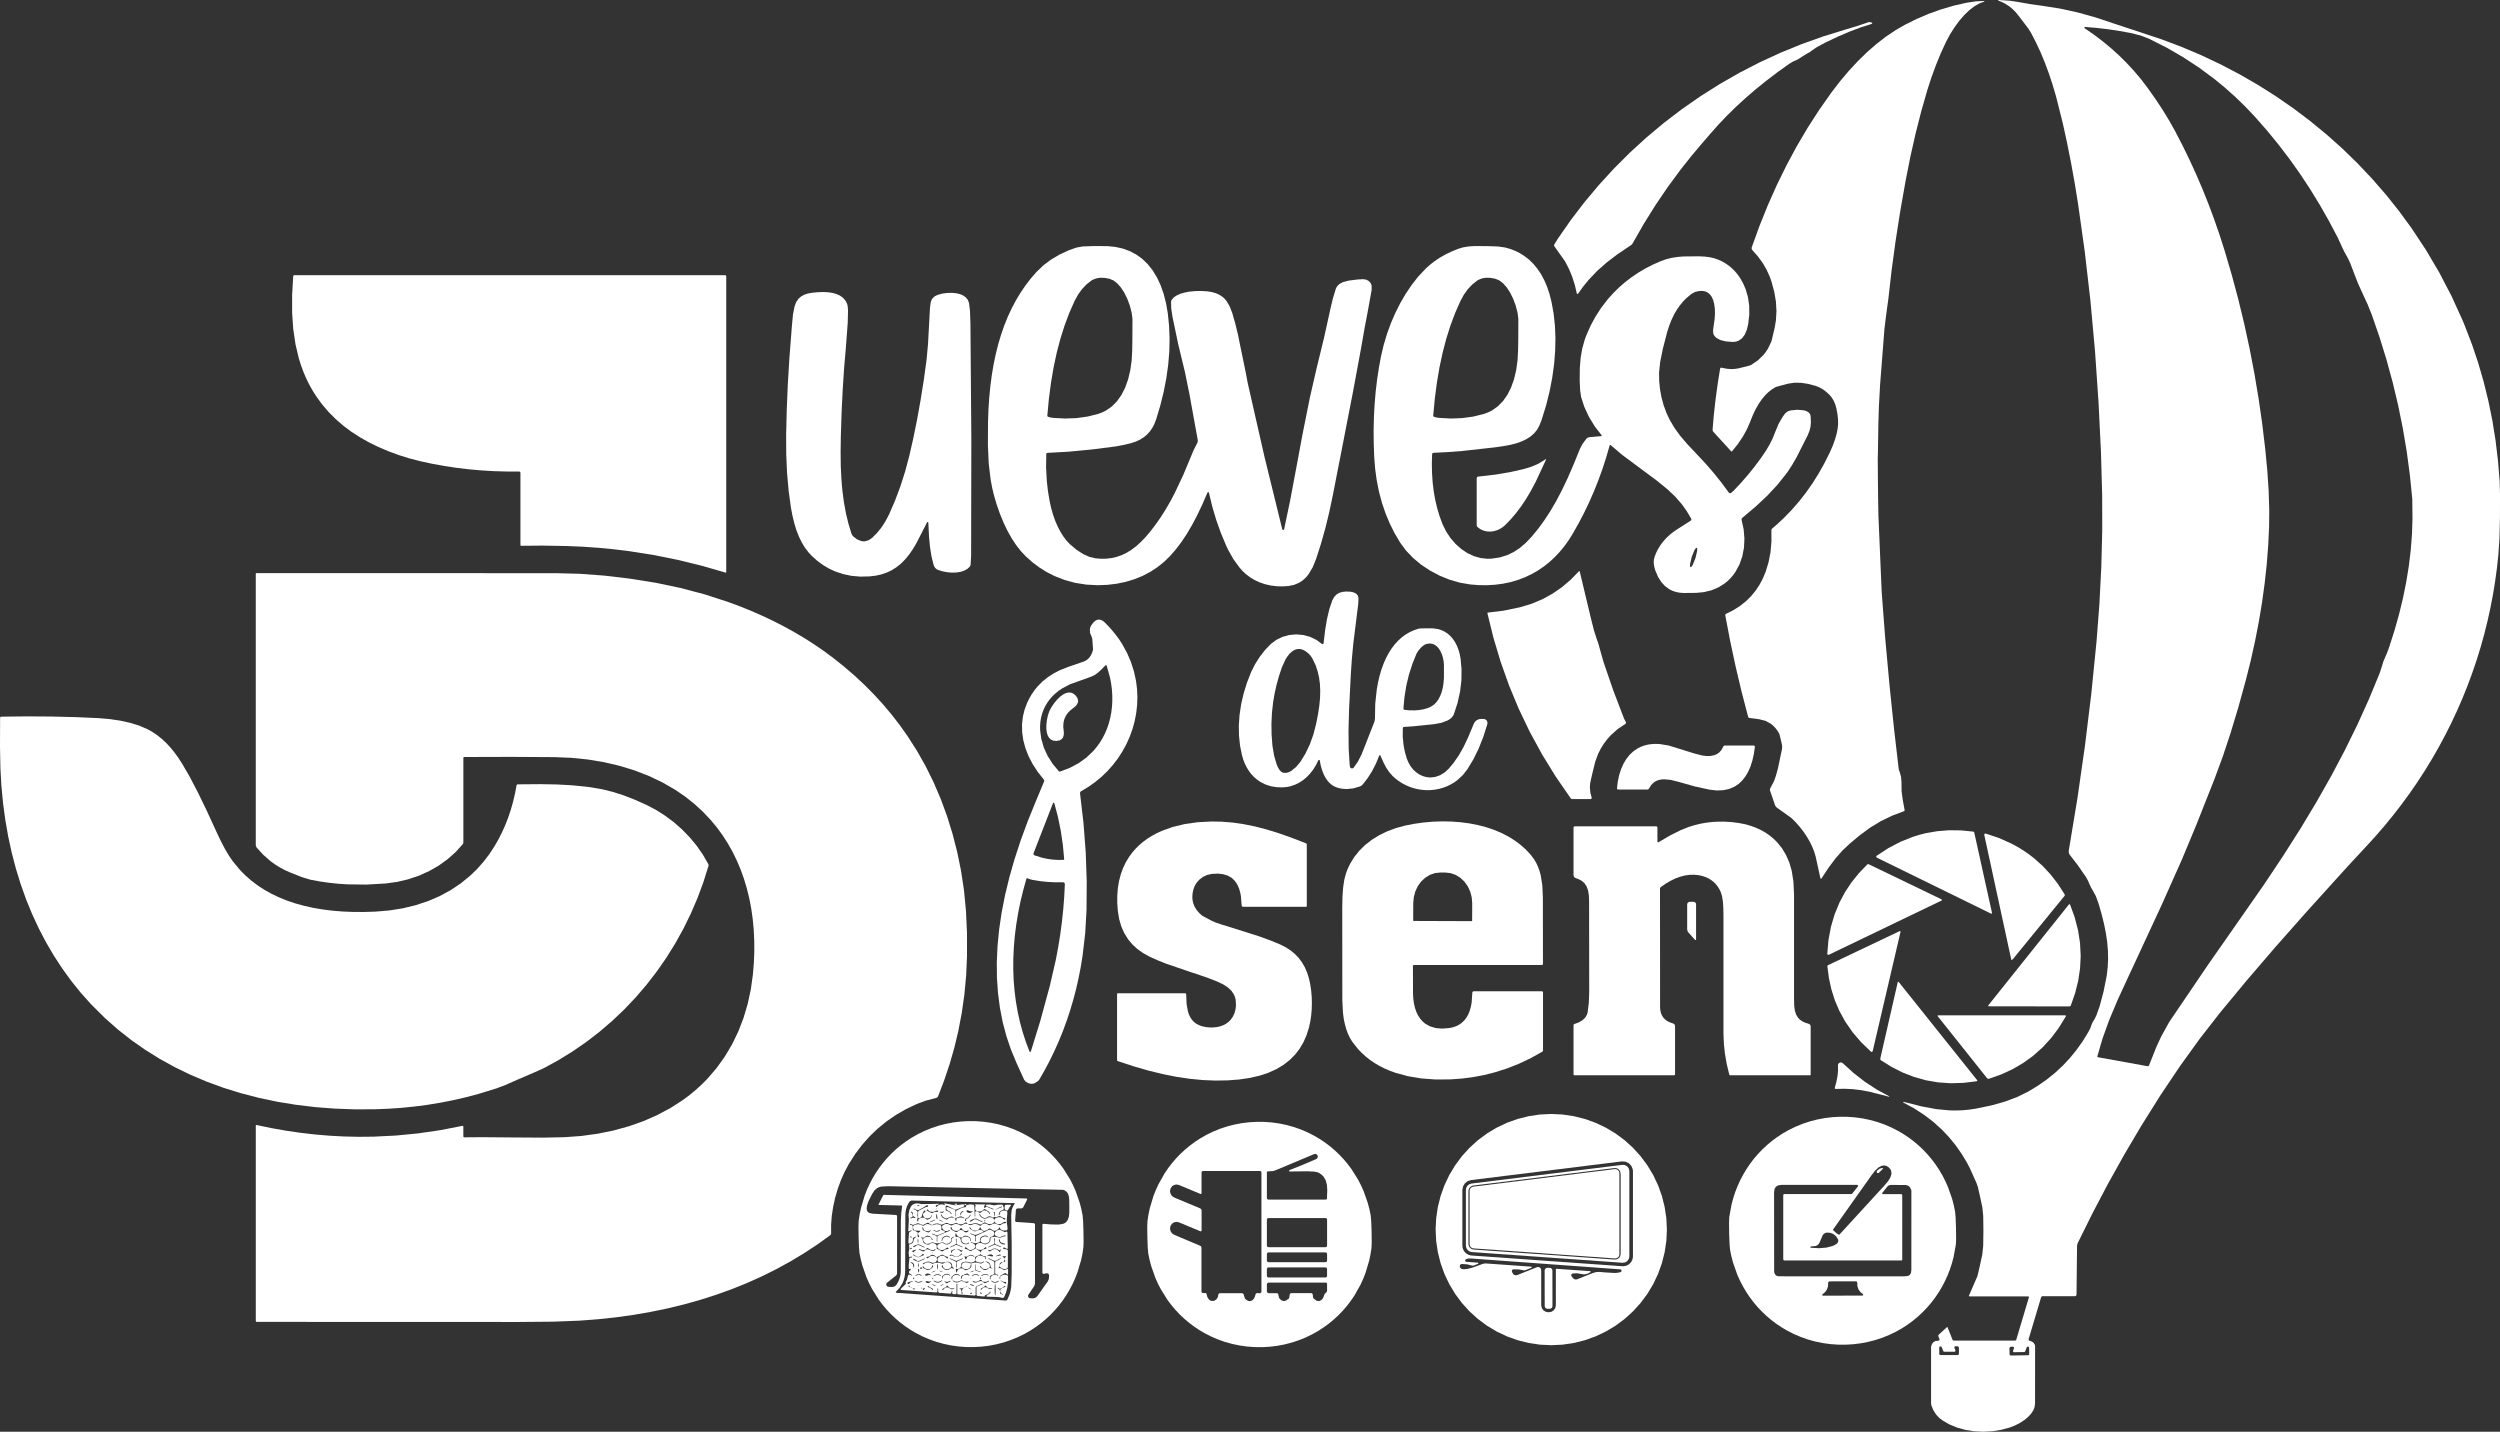 <?xml version="1.0" encoding="UTF-8"?>
<svg id="Capa_2" data-name="Capa 2" xmlns="http://www.w3.org/2000/svg" viewBox="0 0 3648.28 2089.32">
  <rect x="0" y="0" width="3648.28" height="2089.32" fill="#333333" stroke="none"/>
  <defs>
    <style>
      .cls-1 {
        fill: #fff;
      }
    </style>
  </defs>
  <g id="Capa_1-2" data-name="Capa 1">
    <g>
      <path class="cls-1" d="M2778,1607.94l26.13,6.63,21.38,3.96,19.73,1.88,9.46.15,9.61-.38,9.28-.86,9.51-1.42,22.8-4.7,19.75-5.57,17.95-6.73,16.52-8.16,13.73-8.31,12.96-9.07,12.2-9.83,11.41-10.62h0l10.37-11.11,9.63-11.82,8.9-12.55,8.16-13.29,3.18-6.2,1.75-5.11,1.55-3.43,2.75-4.42,2.57-5.29,4.7-13.14,5.82-21.83,4.27-21.3.38-2.34,1.35-11.61.56-11.99-.25-12.02-1.04-12.43-1.88-12.94-2.67-13.49-3.61-14.54-4.58-15.83-3.89-10.6-4.47-8.16-2.44-4.14-2.57-5.59-2.64-5.85-2.62-4.52-11.74-17-11.46-14.79-1.45-2.82-.13-3.18,12.71-76.82,10.98-76.6,9.3-76.34,7.6-76.11,4.19-54.59,2.75-53.77,1.35-52.94-.1-52.15-1.78-63.43-3.53-71.89-5.19-75.32-6.69-73.37-8.26-71.46-9.76-69.53-4.88-30.14-5.36-29.66-5.8-29.12-6.25-28.62-9.94-39.52-5.16-17.38-5.47-16.42-5.8-15.6-6.23-14.94-6.66-14.26-7.07-13.65-3.81-6.1-4.93-6.51-9.33-12.25-4.3-5.29-4.68-4.7-5.01-4.07-5.34-3.46h0l-4.93-2.49-5.19-2.03-.38-.43.23-.53.33-.1,16.62,1.12,15.66,2.44,13.9,2.47,18.2,2.54,25.17,3.96,25.34,5.51,25.47,7.04,25.65,8.56,42.32,13.93,29.82,9.94,29.23,11.05,28.88,12.25,28.22,13.37,27.61,14.49,26.89,15.53,26.16,16.57,25.42,17.59,24.58,18.58,23.77,19.54,22.95,20.51,22.04,21.45,21.12,22.34,20.21,23.2,19.06,23.89,18.1,24.73,21.1,31.84,19.5,33.06,17.72,33.98,16.01,35.1,3.76,9.05,10.27,26.71,9.13,27.14,8.01,27.62,6.89,28.06,5.8,28.51,4.65,28.97,3.53,29.43,2.44,29.89.56,20.43-.08,33.39-.74,29.66-1.58,24.07-2.11,19.62-2.67,19.49-3.15,19.36-3.71,19.24-4.22,19.19-4.75,19.06-5.26,18.86-5.77,18.7-6.41,18.86-6.91,18.65-7.42,18.45-7.93,18.22-8.44,17.99-8.92,17.76-9.43,17.54-9.91,17.26-10.4,17-10.85,16.72-11.36,16.44-11.82,16.16-12.2,15.76-12.66,15.45-13.09,15.15-13.55,14.82-27.66,29.81-58.92,65.11-46.34,52.38-41.64,48.51-38.94,47.07-29.13,37.38-28.95,40.15-28.77,42.9-28.6,45.62-24.43,41.42-23.46,42.08-22.47,42.72-21.5,43.38-.81,2.31-.31,2.41-.76,70.8-.66,1.63-1.63.66h-47.33l-1.27.41-.76,1.09-18.28,61.22.18,1.45,1.17.86h0l.1.03,3.3,1.07,2.52,1.83h0l1.86,3,.36,2.01-.08,83.64-.69,5.11-1.88,4.83-3.08,4.75-4.32,4.73-5.47,4.57-6.46,4.22-7.35,3.79-7.4,2.92-12.61,3.41-13.19,2.11-13.27.71-13.35-.69-12.81-2.06-11.95-3.33-11.29-4.68-10.04-5.82-4.78-3.74-4.07-4.32-4.25-6.46-3.05-7.42-.43-2.82v-82.57l.05-.56,1.35-3.74,2.24-2.67h0l3.15-1.58,4.04-.43,1.22-.53.36-1.3-.08-.3-1.68-4.19-.1-1.35.66-1.14,12.15-11.08.56.05.03.08,7.52,18.78,1.3.86h89.71l1.19-.41.71-1.02,18.45-61.78-.1-.81-.69-.46h-86.2l-.66-.79.05-.13,12.23-28.23.53-1.65,3.05-13.19,3.74-17.18,1.3-12.55.03-.58.28-22.34-.28-20.71-.03-.48-1.25-12.22-3.53-16.47-2.97-13.06-2.01-5.82-4.91-10.93-4.88-10.9-4.19-8.08-7.88-12.99-8.59-12.22-9.35-11.49-10.09-10.72h0l-12.68-11.56-13.7-10.52-14.72-9.53-15.71-8.51-.3-.51.3-.51.38-.03M3060.58,1541.79l.58.97h.03l72.93,13.21,1.14-.2.76-.86,10.98-27.55,7.14-15.35,11.44-20.61,57.52-84.78,38.87-55.63,41.64-59.7,28.14-42.21,25.55-40.18,23.41-38.93,21.66-38.27,19.85-37.59,18.33-37.38,16.78-37.15,15.38-37.31,3.36-10.37,1.98-6.51,1.96-4.7,3.13-7.04,3.23-8.77,7.73-24.09,6.76-23.96,5.85-24.09,4.8-23.76,3.81-23.58,2.77-23.13,1.75-23,.74-22.44-.31-28.67-3.48-34.64-4.6-34.41-5.75-34.16-6.89-33.9h0l-7.96-33.39-9.07-33.14-10.19-32.91-11.31-32.66-5.9-14.69-7.35-15.88-6.69-14.74-6.2-16.01-5.06-13.34-3.51-7.55-5.11-9.1-3.15-6.51-6.63-14.46-12.81-24.32-13.5-23.69-14.13-23.02-14.77-22.36-15.45-21.73-16.12-21.09-16.75-20.43-17.41-19.8-14.03-14.79-14.57-14.1-15.07-13.47-15.61-12.81h0l-22.14-16.39-23.13-15.17-24.07-13.93-25.06-12.68-12.58-4.93-13.85-3.58-17.11-3.13-16.98-2.57-16.8-1.98-16.68-1.4-.53.1-.58.89.48.94,13.19,9.1,12.84,9.71,12.28,10.14,11.85,10.72,11.13,11,10.65,11.51,9.96,11.79,9.41,12.27,11.69,16.52,10.65,16.11,9.66,15.76,8.62,15.38,10.73,20.69,10.24,20.99,9.76,21.3,9.28,21.63,8.8,21.96,8.29,22.26,7.83,22.57,7.32,22.9,10.4,35.27,9.53,35.58,8.69,35.86,7.85,36.14,7.02,36.42,6.15,36.72,5.31,37,4.47,37.31,3,31.64,1.93,29.35.84,27.04-.2,24.75-1.3,27.17-2.14,27.6-3,27.6-3.84,27.98-4.65,28.08-5.52,28.31-6.33,28.54-7.19,28.67-11.21,40.61-11.18,36.98-11.36,34.21-11.74,31.82-26.54,67.09-21.45,51.54-29,65.03-42.53,91.72-3.46,7.37-18.48,40.05-12.43,29.56-9.91,27.5-7.47,25.77M2831.61,1977.43h25.34l1.25-.51.51-1.25v-8.97l-.69-1.5-1.53-.61h-3.03l-1.19.56-.3,1.27h0l.08.28,1.53,3.86-.08,1.3-1.04.76-.28.03h-14.79l-.97-.3-.64-.79-2.29-5.72-.66-.81-.92-.3-.94.2-.71.66-.25.94v9.3l.46,1.14,1.14.46M2959.67,1977.76l1.12-.48.46-1.14-.15-9.28-.25-.94-.71-.66-.94-.18-.92.3-.66.84-2.19,5.74-.64.79-.97.33-14.77.2-.28-.03-1.07-.74-.08-1.3,1.47-3.89.08-.28-.36-1.25-1.19-.56-3,.05-1.47.58-.71,1.42h0v.23l.13,8.87.51,1.19,1.27.53,25.32-.38h0Z"/>
      <polygon class="cls-1" points="2895.56 1.47 2895.87 2.13 2895.66 2.29 2888.49 5.03 2881.07 9.3 2873.8 14.92 2866.53 21.88 2859.16 30.39 2852.14 39.97 2845.48 50.57 2839.74 61.4 2832.24 77.71 2825.25 94.72 2818.72 112.55 2812.74 130.9 2803.87 161.81 2795.61 194.23 2787.96 228.16 2780.92 263.59 2773.04 308.26 2766.23 351.92 2760.43 394.57 2755.7 436.22 2752.7 457.87 2750.03 479.55 2743.63 561.45 2741.9 593.25 2741.11 618.89 2740.48 660.67 2740.22 669.13 2740.43 698.05 2740.73 725.93 2740.73 726.33 2741.19 752.56 2745.81 860.14 2746.35 869.21 2751.2 932.44 2757.56 1001.74 2763.89 1062.6 2770.78 1122.04 2771.49 1124.66 2772.2 1126.34 2772.2 1126.34 2774.23 1133.66 2774.87 1141.51 2775 1154.39 2776.67 1167.23 2779.44 1182.07 2779.29 1183.14 2778.45 1183.82 2761.24 1190.3 2744.82 1198.26 2744.82 1198.26 2729.14 1207.74 2714.27 1218.69 2699.09 1231.37 2688.8 1241.08 2678.68 1252.57 2668.64 1265.96 2658.02 1282.05 2657.79 1282.27 2657.05 1282.35 2656.57 1281.77 2649.7 1250.38 2647.52 1243.04 2644.65 1235.74 2641.01 1228.25 2636.79 1220.98 2631.78 1213.58 2626.34 1206.57 2620.42 1199.86 2614.27 1193.79 2592.48 1178.18 2590.6 1175.72 2582.95 1153.61 2582.77 1152.13 2583.21 1150.71 2588.93 1139.68 2591.7 1131.8 2594.54 1121.43 2600.47 1093.22 2600.75 1089.69 2600.34 1086.19 2596.81 1071.45 2594.14 1066.77 2591.09 1062.65 2587.65 1059.04 2583.87 1055.99 2583.87 1055.99 2576.39 1051.95 2567.22 1049.59 2552.91 1047.76 2551.79 1047.3 2551.13 1046.26 2541.52 1009.36 2532.75 972.36 2524.82 935.21 2517.7 897.92 2517.88 896.68 2518.82 895.79 2529.27 890.55 2538.85 884.53 2547.54 877.7 2555.35 870.05 2555.35 870.05 2561.78 862.24 2567.47 853.73 2572.38 844.53 2576.55 834.65 2580.87 820.57 2583.74 805.75 2585.11 790.15 2585.01 773.81 2585.24 772.49 2586.05 771.39 2591.92 766.36 2591.92 766.36 2591.92 766.36 2603.74 755.38 2615.01 743.72 2625.68 731.42 2635.77 718.46 2645.31 704.84 2654.23 690.55 2662.59 675.61 2670.37 660.01 2674.49 650.6 2677.74 641.66 2680.18 633.2 2681.78 625.16 2682.37 618.89 2682.27 612.05 2681.48 604.66 2680.03 596.7 2678.33 590.53 2676.01 585.01 2673.11 580.18 2669.63 576.04 2664.8 571.62 2659.87 568.01 2654.86 565.19 2649.73 563.16 2638.49 560.16 2628.07 558.61 2618.54 558.51 2609.57 559.85 2591.49 564.68 2585.75 568.16 2580.46 572.38 2575.45 577.36 2570.6 583.33 2566.12 589.99 2561.88 597.46 2557.89 605.88 2554.25 614.92 2549.45 626.16 2543.35 637.21 2536 648.11 2527.38 658.81 2526.52 658.86 2526.5 658.84 2499.86 629.64 2499.14 627.55 2500.97 605.83 2503.44 583.64 2506.52 560.95 2510.2 537.79 2510.2 537.74 2510.91 536.73 2512.13 536.55 2519.73 538.1 2526.52 538.61 2531.43 538.38 2536.97 537.57 2552.75 533.6 2555.85 532.3 2565.28 525.88 2573.27 518.15 2573.27 518.15 2576.83 513.65 2580 508.8 2585.14 498.05 2589.81 478.33 2591.62 467.65 2592.43 454.21 2591.65 440.36 2589.2 425.87 2585.11 410.73 2582.6 403.69 2577.89 393.35 2572.1 383.46 2565.18 373.98 2557.18 364.96 2556.19 363.13 2556.29 361.05 2567.67 329.66 2579.95 299.16 2593.15 269.61 2607.2 240.99 2622.2 213.14 2638.04 186.3 2654.91 160.15 2672.58 135.05 2685.16 118.65 2698.18 103.23 2711.35 89.05 2724.79 75.96 2738.44 64.07 2752.27 53.39 2766.15 44.07 2780.05 36.04 2797.34 27.5 2814.88 20.05 2832.72 13.67 2850.85 8.34 2869.56 4.04 2883.26 1.98 2895.56 1.47 2895.56 1.47"/>
      <polygon class="cls-1" points="2302.91 428.57 2302.04 429.03 2301.2 428.57 2301.05 428.19 2298.28 416.27 2294.67 404.81 2290.22 393.8 2284.93 383.28 2283.76 381.22 2268.18 359.22 2267.8 358.2 2268 357.11 2273.11 348.75 2291.9 321.68 2311.83 295.58 2333 270.27 2355.24 245.97 2378.63 222.62 2403.03 200.33 2428.35 179.16 2454.58 159.16 2481.81 140.23 2509.87 122.52 2538.72 106.02 2568.28 90.8 2598.53 76.88 2629.44 64.27 2660.71 53.11 2692.54 43.28 2710.07 37.99 2727.36 32.22 2728.61 32.2 2731.66 33.11 2732.04 33.34 2732.24 34.18 2731.63 34.82 2715.74 39.85 2699.07 46.12 2681.63 53.6 2663.38 62.29 2651.86 68.46 2644.75 73.27 2640.76 76.24 2636.82 78.32 2629.49 82.85 2624.69 86.05 2621.26 87.78 2616.45 89.89 2610.86 93.27 2594.11 105.24 2577.99 117.49 2562.34 130.14 2547.42 142.97 2533.15 156.06 2519.76 169.23 2506.9 182.75 2494.95 196.29 2483.76 209.28 2467.93 228.08 2452.68 247.32 2452.68 247.32 2452.68 247.32 2433.69 273.06 2415.72 299.57 2398.71 326.81 2382.72 354.84 2381.45 356.6 2379.8 358 2360.35 371.06 2344.49 383.16 2330.61 395.45 2318.23 408.52 2310.25 418.33 2302.91 428.57 2302.91 428.57"/>
      <path class="cls-1" d="M1764.19,718.94l-.23-.46-1.02-.38-.84.66-7.47,17.28-7.55,15.86-7.57,14.36-7.75,13.16-7.91,11.87-8.16,10.72-8.29,9.48-8.46,8.23-9.84,7.95-10.45,6.84-11.34,5.92-11.85,4.83-12.76,3.86-13.12,2.72-13.7,1.63-13.88.53-16.65-.86-16.09-2.52-15.48-4.17-14.84-5.79-11.26-5.72-10.8-6.73-10.3-7.73-9.76-8.69-7.14-7.62-6.91-8.87-6.46-9.83-6.1-10.85-5.77-12.05-5.26-12.81-4.78-13.67-4.07-13.98-2.52-10.6-2.08-11.21-2.85-23.71-1.25-26.96.18-33.47.64-18.17,1.14-17.56,1.63-16.72,2.11-16.19,2.62-15.6,3.1-14.97,3.66-14.59,4.14-13.88,4.65-13.42,5.11-12.66,5.74-12.38,6.15-11.64,6.63-11.05,7.27-10.67,7.68-10.04,8.36-9.66,9.96-9.58,11.31-8.54,12.66-7.47,14.01-6.45,10.7-3.68,8.67-1.6,17.34-.61,19.09.15,11.74,1.19,10.75,2.41,10.19,3.74,9.2,4.88,8.8,6.35,8.08,7.78,7.07,8.89,6.28,10.29,5.34,11.36,4.45,12.63,3.53,13.82,2.57,14.84,1.86,18.14.74,18.68-.43,18.81-1.58,19.29-2.72,19.47-3.84,19.85-5.01,20.23-6.15,20.51-2.44,6.3-3,5.72-3.56,5.13-4.12,4.52h0l-4.78,4.04-5.36,3.41-5.95,2.8-6.53,2.21-10.96,2.69-11.69,2.21-31.32,4.04-6.05.69-32.38,3.08-30.43,1.68-1.14.51-.51,1.12-.28,19.82,1.07,19.7h0l1.7,14.99,2.52,14.94,2.19,9.71,2.75,9.56,3.2,9,3.61,8.34,4.04,7.7,4.27,6.79,4.78,6.2,4.91,5.13,9.48,7.95,9.51,6.18,9.1,4.09,8.87,2.13,8.13.66,7.7-.1,7.55-.89,7.17-1.6,7.68-2.64,7.24-3.46,7.04-4.32,7.07-5.36,6.89-6.25,6.91-7.24,7.24-8.59,7.68-10.09,7.04-10.09,6.86-10.75,6.69-11.56,6.53-12.27,12.79-27.09,15-35.93,3.28-6.51,2.64-5.13.33-2.8-12.23-67.5-6.46-31.74-9.86-40.94-8.57-40.81-1.68-11.49-.3-9.96.94-2.85,3.13-3.46,4.07-2.8,5.13-2.34,6.3-1.88,7.42-1.4,8.18-.76,8.92-.18,8.41.48,6.94,1.07,6,1.68,5.34,2.41,4.52,3.05,3.02,2.77,2.62,3.13,4.6,7.78,3.89,9.99,4.35,15.35,3.84,15.76,3.18,15.76,4.86,23.46,3.66,17.84,2.52,13.52,24.38,107.37,26.11,106.41.97.99,1.35-.36h0l.36-.66,8.64-41.22,10.63-56.52,7.24-39.11,11.18-55.83,9.71-42.19,10.93-44.96,9.74-44.09,3.23-13.44,4.12-13.55,1.52-3.2,3.69-3.86,5.39-2.85,7.37-1.96,10.63-1.42,3.48-.38,7.57-.46,4.78.69,3.48,1.86,2.52,2.54h0l1.17,2.16.71,2.49v5.95l-5.24,29.07-4.75,25.01-5.69,32.35-11.51,62.11-15.66,80.48-13.85,70.8-5.11,24.32-5.74,23.53-6.38,22.67-7.02,21.88-4.93,12.22-5.77,9.86-3.13,3.99-3.51,3.58-3.66,3-4.07,2.54-7.37,3.07-8.01,1.6-8.77.56-8.69-.25-8.52-1.07-8.31-1.91-7.83-2.67-7.47-3.48-6.84-4.19-6.41-4.96-4.37-4.17-4.09-4.6-9.15-12.61-7.58-13.39-1.58-3.33-1.12-2.44h0l-7.85-18.73-6.84-19.21-5.82-19.64-4.83-20.1M1529.34,608.14l3.13,1.02,4.09.64,17.56.97,16.85-.61,16.12-2.26,15.4-3.84,6.3-2.36,5.8-2.95,8.21-5.84,7.32-7.45,6.41-9.07,5.36-10.52,4.35-12.1,3.18-13.27,2.06-14.51.79-15.04.23-15.25.15-30.11-1.12-8.95-2.69-10.52-3.76-10.14-4.63-9.3-4.88-7.42-5.24-5.87-5.62-4.24-5.64-2.34-7.09-1.32-6.46-.18-5.85.97-5.24,2.08h0l-2.08,1.27-7.12,5.67-6.41,6.84-5.72,8-5.01,9.17-7.63,17.28-6.86,18.27-6.13,19.39-5.34,20.31-4.6,21.47-3.79,22.36-3.08,23.58-2.29,24.57.2.97.74.64h0Z"/>
      <path class="cls-1" d="M2337.22,635.08l-9.84-12.66-8.57-14.03-6.86-14.74-4.63-14.28-1.42-9.73-.64-14.41.18-17.99,1.19-14.89,2.34-13.7,3.64-12.96,2.06-5.67,6.28-14.31,7.3-13.57,8.41-13.01,9.38-12.2,7.96-8.92,8.49-8.39,9.02-7.85,9.53-7.29,10.04-6.76,10.5-6.18,10.98-5.59,11.41-5.01,7.6-2.67,8.06-1.98,8.49-1.35,8.95-.69,22.32-.23,8.57.46,6.84.84,6.63,1.52,6.46,2.26,6.2,2.92,5.9,3.61,5.54,4.19,5.14,4.8,4.65,5.36,4.14,5.87,4.47,8.01,3.58,8.34,3.38,11.72,1.75,12.33.1,12.94-1.53,13.52-2.08,8.72-3.1,7.12-3.99,5.24-4.83,3.43-3.99,1.35-4.6.43-9.99-.76-8.13-2.01-5.8-3.15-2.11-2.01-1.63-2.39-.69-1.47-.43-5.06,1.22-8.74,1.14-7.93.48-8.18-.25-7.45-.94-6.71-1.6-5.69-2.16-4.57-2.77-3.61-3.53-2.72-3.61-1.45-4.22-.61-4.58.3-5.24,1.22-5.72,3.07-7.4,6.25-4.02,4.09-4.98,5.92-4.65,6.66-4.04,6.99-3.69,7.75-3.33,8.39-3.02,9.3-6.28,24.32-4.02,19.92-1.55,14.74.18,12.5,1.19,12.17,2.16,11.87,3.15,11.54h0l4.25,11.46,4.6,9.78,6.86,11.61,8.36,11.54,10.42,12.22,14.72,15.6,12.4,13.29,11.79,13.62,11.16,13.98,10.55,14.33,1.37.91,1.63-.28,3.41-2.87,10.98-11.64,10.42-11.94,9.86-12.25,9.33-12.55,7.04-10.34,5.46-9.25,4.6-9.25,3.81-9.5.13-.38,4.65-11.13,5.57-9.63.48-.71,3.2-4.45,2.69-2.47,2.54-1.35,3.36-.94,9.53-.89,9.02.76,3.33.89,2.87,1.32,2.03,1.63,1.4,2.06.61,2.39.48,8.72-.53,6.84-1.58,6.23-2.64,6.48-16.04,31.72-6.79,11.79-5.92,9.1-2.59,3.56-12.91,16.14-14.46,15.53-16.55,15.58-20.36,17.2-.79,1.19-.03,1.45,3,13.67,1.17,13.67-.66,13.39-2.49,12.88-4.17,11.77-5.87,10.78-3.51,4.88-3.94,4.55-4.17,4.02-4.52,3.66-8.85,5.46-10.02,4.17-10.91,2.64-11.44,1.09-17.92.18-5.97-.43-5.54-1.09-5.11-1.7-4.68-2.36-6.3-4.68-5.39-5.97-4.65-7.47-3.76-8.74-1.63-5.59-.79-5.16.08-4.73.92-4.32,2.31-6,2.85-5.77,3.48-5.69,4.04-5.36,4.52-5.08,4.96-4.68,5.39-4.32,5.77-3.89,19.73-12.63.86-1.25-.2-1.52-6.58-11.08-7.12-9.96-9.74-11.23-11.39-10.78-16.34-13.24-23.33-17.28-26-19.34-17.21-14.59-.15-.1-.69-.05-.46.51-4.96,17.26-5.49,16.95-6,16.67-6.53,16.34-7.04,16.04-7.55,15.73-8.06,15.43-8.59,15.12h0l-.08.15-5.97,9.43-6.36,8.79-6.76,8.16-7.17,7.55-7.63,6.99-7.98,6.33-8.36,5.69-8.69,5.03-10.07,4.83-10.47,4.02-10.85,3.18-11.21,2.34-11.54,1.52-11.9.69-12.2-.15-12.48-1.02-14.77-2.57-14.87-4.29-14.67-5.95-14.13-7.5-13.04-8.72-11.57-9.66-10.19-10.7-8.34-11.26-8.13-13.67-7.14-14.21-6.25-14.92-5.24-15.4-4.32-16.16-3.33-16.59-2.36-17.26-1.37-17.64-.69-19.49-.15-19.19.43-18.83.99-18.53,1.53-18.2,2.08-17.87,2.67-17.54,3.2-17.2,3.74-15.86,4.73-15.91,5.69-15.71,6.46-14.99,7.27-14.46,7.88-13.55,8.72-12.94,9.18-11.82,11.79-12.58,6.15-5.46,6.35-4.96,7.85-5.26,8.24-4.7,8.97-4.32,9.53-3.86h.03l7.14-2.13,7.65-1.3,8.41-.56,12.07.03,8.24.08,14.57.48,10.29,1.45,7.55,2.16,7.04,2.69,6.76,3.35,6.28,3.86,7.19,5.54,6.43,6.28,5.95,7.19,5.24,7.83,4.68,8.69,4.17,9.71,3.43,10.22,2.87,11.13,3.15,17.08,1.98,17.89.76,18.25-.38,18.91-1.52,19.29-2.72,19.72-3.89,20.13-5.03,20.3-6.89,22.24-3.1,7.6-2.85,5.29-.84,1.19-4.14,4.96-5.21,4.5-5.87,3.76-6.86,3.28-7.78,2.74-8.74,2.26-9.94,1.85-13.24,1.88-47.25,5.24-21.58,1.63-20.21,1.02-1.32.56-.61,1.35-.38,14.38.3,13.88.94,13.67,1.6,13.06,2.29,12.71,2.87,12,3.53,11.61,4.27,11.33,5.06,10.24,6.38,9.63,7.4,8.56,8.41,7.47,8.97,5.97,9.25,4.32,9.81,2.8,9.79,1.09,6.28-.15,12.05-1.83,11.36-3.56,9.07-4.42,8.85-5.87,8.67-7.45,8.64-9.1,9.61-11.74,9.2-12.66,8.9-13.72,8.54-14.74,8.24-15.81,8.13-17.13,8.36-19.24,9.3-22.92,3.71-7.09,5.77-7.8,1.83-1.5,2.26-.66,17.39-1.58.69-.43.05-.81-.15-.23M2092.48,608.14l3.13.99,4.09.66,17.56.97,16.83-.64,16.14-2.24,15.4-3.86,6.3-2.34,5.8-2.97,8.18-5.85,7.35-7.45,6.41-9.07,5.34-10.52,4.35-12.07,3.2-13.29,2.03-14.51.79-15.04.25-15.25.13-30.09-1.12-8.95-2.69-10.52-3.76-10.17-4.63-9.28-4.88-7.45-5.24-5.84-5.62-4.24-5.64-2.34-7.09-1.32-6.46-.18-5.85.94-5.24,2.11h0l-2.08,1.27-7.12,5.67-6.41,6.84-5.72,8-5.01,9.17-7.63,17.28-6.86,18.27-6.13,19.39-5.31,20.31-4.6,21.45-3.79,22.39-3.08,23.58-2.29,24.57.2.94.74.66M2466.98,827.82l1.39-.76,1.87-2.82,4.01-9.85,2.4-10.36.09-3.38-.7-1.42-1.39.76-1.87,2.82-4.01,9.85-2.4,10.36-.09,3.38.7,1.42h0Z"/>
      <polygon class="cls-1" points="429.28 401.6 1058.32 401.6 1059.36 402.04 1059.79 403.08 1059.79 834.9 1059.79 835.03 1059.41 835.56 1058.77 835.64 1023.97 825.57 988.95 817.01 953.74 809.94 918.3 804.33 918.3 804.33 918.3 804.33 918.3 804.33 895.53 801.53 872.68 799.35 849.72 797.77 826.69 796.81 791.54 796.2 760.2 796.48 759.48 795.79 759.48 795.79 759.48 689.82 759.48 689.82 758.98 688.6 757.76 688.11 739.1 688.09 720.59 687.55 702.29 686.46 684.19 684.86 666.25 682.7 648.48 680.03 630.91 676.83 613.53 673.09 597.61 668.98 582.06 664.12 566.63 658.46 551.91 652.15 537.9 645.27 524.86 637.87 512.53 629.89 501.37 621.53 489.78 611.49 479.34 601 469.78 589.76 461.29 578.1 456.03 569.71 451.22 561.12 446.8 552.1 442.86 542.9 439.3 533.19 436.17 523.28 431.22 502.42 427.91 480.03 426.29 456.22 426.29 430.5 427.89 402.9 428.34 401.99 429.28 401.6 429.28 401.6"/>
      <polygon class="cls-1" points="1354.73 762.68 1354.55 762.14 1353.61 761.68 1352.75 762.27 1350.67 766.56 1337.45 792.46 1331.98 801.61 1326.49 809.54 1320.7 816.55 1314.72 822.55 1308.19 827.78 1301.45 832.05 1294.26 835.48 1286.38 838.2 1278.07 840.06 1268.99 841.15 1255.42 841.46 1242.45 840.31 1230.08 837.72 1218.28 833.71 1218.28 833.71 1218.28 833.71 1209.46 829.56 1201 824.51 1192.91 818.58 1185.18 811.77 1179.64 805.83 1174.48 798.94 1169.98 791.49 1165.92 783.18 1162.31 774.01 1159.23 764.05 1156.54 753.02 1154.27 741.05 1150.87 716.4 1148.58 690.35 1147.36 662.85 1147.23 633.96 1148.1 597.95 1149.67 560.82 1151.99 522.62 1155.04 483.31 1155.62 475.61 1157.2 458.94 1159.51 447.02 1162 440.56 1165.66 435.53 1169.25 432.51 1173.47 430.19 1178.58 428.44 1184.29 427.35 1193.09 426.43 1201.3 426.15 1208.54 426.51 1215.08 427.5 1220.87 429.15 1225.7 431.36 1229.74 434.18 1233.13 437.82 1235.03 440.89 1236.51 444.4 1237.19 447.96 1237.52 453.47 1237.14 470.35 1234.42 506.99 1231.83 537.11 1229.77 568.47 1228.17 601.43 1227.05 636.5 1226.72 659.98 1226.97 680.29 1227.84 698.96 1229.36 716.5 1231.57 733.09 1234.47 748.98 1238.11 764.1 1242.48 778.58 1243.52 780.77 1245.17 782.85 1250.31 786.82 1256.44 789.46 1259.43 789.97 1262.33 789.92 1262.33 789.92 1267.77 788.29 1272.96 784.68 1280 777.57 1286.4 769.61 1292.12 760.77 1297.21 751.09 1306.03 730.86 1313.93 709.79 1320.92 687.88 1326.97 665.14 1332.72 639.9 1338.16 613.17 1343.24 584.94 1348.02 555.2 1352.22 524.45 1354.27 502.01 1357.17 448.44 1358.34 440.49 1359.49 437.54 1361.14 435 1364.37 432.2 1368.92 430.07 1375.25 428.44 1382.16 427.5 1389.2 427.35 1395.71 427.98 1401.28 429.36 1405.8 431.36 1409.44 434.01 1412.23 437.44 1414.09 442.09 1415.51 453.52 1416.17 472.18 1417.49 641.38 1417.16 811.21 1416.45 823.87 1416.07 825.52 1415.21 826.97 1411.65 830.22 1407.35 832.66 1402.24 834.39 1396.17 835.41 1389.33 835.64 1382.06 835.03 1374.89 833.63 1368.76 831.62 1366.65 830.48 1364.85 828.88 1363.45 826.92 1362.51 824.68 1359.33 811.8 1357.15 798.13 1355.72 783.03 1354.73 762.68 1354.73 762.68"/>
      <polygon class="cls-1" points="2255.57 670.02 2255.78 669.94 2256.23 670.55 2241.14 702.95 2234.25 715.94 2227.28 727.73 2220.01 738.66 2212.39 748.77 2204.43 758.08 2196.12 766.59 2192.38 769.69 2188.21 772.21 2183.76 774.09 2179.14 775.28 2174.49 775.76 2169.83 775.51 2165.56 774.54 2161.45 772.82 2158.4 770.91 2155.55 768.5 2154.96 767.12 2154.96 697.62 2155.52 696.22 2156.87 695.53 2182.98 692.51 2204.68 688.75 2206.64 688.34 2223.42 684.53 2234.98 681.02 2245.08 676.65 2254 671.19 2255.57 670.02 2255.57 670.02"/>
      <polygon class="cls-1" points="2372.55 1053.5 2372.96 1054.95 2372.17 1056.25 2372.05 1056.33 2360.48 1064.08 2350.34 1073.2 2350.34 1073.2 2350.34 1073.2 2350.34 1073.2 2345.13 1079.1 2340.4 1085.45 2336.15 1092.28 2332.39 1099.55 2328.04 1111.24 2323.8 1128.4 2321.46 1138.51 2320.47 1143.67 2320.14 1148.83 2320.75 1156.43 2322.76 1164.03 2322.63 1165.35 2321.54 1166.08 2321.28 1166.11 2294.03 1166.11 2292.31 1165.22 2270.5 1133.63 2250.54 1101.2 2232.42 1067.99 2216.12 1033.94 2216.12 1033.94 2216.12 1033.94 2216.12 1033.94 2202.17 1000.26 2189.92 965.83 2179.37 930.63 2170.55 894.67 2170.98 893.99 2171.03 893.99 2193.93 891.19 2218.03 886.23 2235.14 881.08 2251.61 874.11 2265.97 866.11 2279.42 856.78 2292.05 846.06 2304.1 833.73 2304.28 833.6 2304.91 833.55 2305.35 834.06 2321.92 903.46 2326.04 919.75 2329.52 930.68 2332.67 939.86 2336.2 952.56 2340.27 966.82 2354.43 1007.96 2370.09 1048.96 2372.55 1053.5 2372.55 1053.5"/>
      <polygon class="cls-1" points="676.16 1643.95 676.16 1658.39 676.54 1659.33 677.48 1659.71 677.48 1659.71 704.98 1659.51 744.05 1659.86 791.74 1660.17 823.67 1659.53 848.2 1657.75 872.14 1654.48 895.33 1649.75 917.62 1643.6 939.1 1636.03 959.43 1627.08 978.52 1616.86 996.32 1605.43 1005.98 1598.26 1015.18 1590.69 1024.05 1582.58 1032.44 1574.09 1045.78 1558.57 1057.65 1542.02 1068.2 1524.26 1077.25 1505.63 1084.93 1485.81 1091.06 1465.22 1095.71 1443.77 1098.76 1421.77 1100.11 1405.22 1100.77 1388.76 1100.69 1372.64 1099.93 1356.66 1098.45 1341.16 1096.29 1325.86 1093.45 1311.04 1089.86 1296.45 1085.64 1282.43 1080.71 1268.68 1075.12 1255.51 1068.84 1242.68 1061.98 1230.56 1054.4 1218.79 1046.27 1207.64 1037.42 1196.94 1025.85 1184.66 1013.25 1173.1 999.83 1162.45 985.36 1152.56 966.88 1141.89 947.11 1132.46 926.36 1124.41 904.53 1117.67 881.7 1112.31 858.06 1108.37 834.04 1105.91 809.51 1104.89 745.78 1104.51 677.2 1104.71 676.49 1105.02 676.21 1105.73 676.21 1229.16 675.93 1230.71 675.17 1232.08 664.87 1243.44 653.13 1253.91 640.22 1263.19 626.44 1271.09 611.52 1277.83 596.01 1283.09 579.82 1286.92 563.37 1289.21 534.75 1290.89 506.84 1290.53 493.14 1289.62 479.64 1288.17 466.32 1286.24 453.18 1283.8 440.95 1280.14 422.73 1272.95 415.35 1269.57 408.29 1265.78 401.53 1261.56 395.1 1256.94 384.14 1247.41 374.23 1236.5 373.26 1233.71 373.26 837.34 373.41 836.81 374.23 836.37 811.42 836.45 845.99 837.34 881.7 839.98 918.53 844.33 956.51 850.4 992.86 857.98 1028.47 867.4 1063.09 878.66 1079.92 884.91 1096.55 891.65 1112.74 898.76 1128.68 906.31 1144.13 914.21 1159.26 922.58 1173.8 931.19 1187.98 940.24 1201.61 949.56 1214.85 959.32 1230.91 972.08 1246.32 985.27 1261.01 998.94 1275.04 1013.07 1288.41 1027.66 1301.07 1042.7 1313.07 1058.21 1324.38 1074.17 1324.38 1074.17 1324.38 1074.17 1324.38 1074.17 1338.29 1095.92 1351 1118.49 1362.51 1141.84 1372.86 1165.98 1382.03 1190.94 1390.01 1216.68 1396.83 1243.24 1402.44 1270.58 1406.77 1299.22 1409.66 1329.52 1411.14 1361.49 1411.16 1395.11 1409.94 1423.16 1407.38 1450.92 1403.49 1478.39 1398.28 1505.55 1398.28 1505.55 1398.28 1505.55 1392.53 1529.47 1385.72 1553.13 1377.86 1576.58 1368.97 1599.81 1367.77 1601.41 1365.99 1602.28 1351.17 1606.14 1337.68 1611.12 1321.99 1618.62 1307.22 1627.16 1293.4 1636.71 1280.46 1647.31 1280.46 1647.31 1268.74 1658.62 1257.88 1670.94 1247.89 1684.23 1238.79 1698.49 1232.67 1709.9 1227.23 1722.1 1222.53 1734.93 1218.66 1748.2 1215.79 1761.31 1213.81 1774.5 1212.84 1787.23 1212.89 1799.74 1212.59 1801.34 1211.57 1802.58 1192.73 1816.1 1173.47 1828.76 1153.51 1840.78 1133.18 1851.91 1112 1862.46 1090.47 1872.14 1068.23 1881.14 1045.68 1889.27 1022.55 1896.69 998.63 1903.42 974.53 1909.29 949.67 1914.43 924.51 1918.8 898.63 1922.41 872.58 1925.2 845.88 1927.24 807.07 1928.73 756.61 1929.17 374.48 1929.04 373.64 1928.71 373.29 1927.87 373.29 1642.51 373.29 1642.4 373.62 1641.85 374.28 1641.72 395.65 1646.19 417.03 1649.98 438.38 1653.1 459.74 1655.57 481.06 1657.37 502.37 1658.49 523.64 1658.95 544.92 1658.75 544.92 1658.75 577.48 1657.14 609.99 1653.99 642.45 1649.27 674.89 1642.96 675.73 1643.12 676.16 1643.85 676.16 1643.95 676.16 1643.95"/>
      <path class="cls-1" d="M2014.42,1102.53l-.2-.3-.84-.23-.66.58-4.8,11.79-5.57,10.9-6.46,10.19-7.19,9.25-1.93,1.75-2.29,1.22-9.68,2.85-9.68.94h0l-5.67-.36-5.64-.99-5.57-1.93-4.25-2.44-3.71-3.1-3.46-3.91-2.92-4.42-2.62-5.24-2.26-6-1.75-6.45-1.27-6.86-.2-.51-1.02-.43-.89.66-3.48,7.04-4.12,6.61-4.58,5.9-5.16,5.31-5.39,4.42-5.85,3.74-6.08,2.87-6.46,2.11-5.19,1.02-5.41.51-8.95-.23-8.39-1.37-8.01-2.57-7.32-3.69-4.78-3.23-4.42-3.76-4.02-4.22-3.61-4.68-3.2-5.11-2.77-5.51-2.31-5.9-1.88-6.28-2.87-14.08-1.58-14.76-.25-14.92,1.07-15.45,2.34-15.65,3.69-15.93,4.88-15.63,6.13-15.68,5.49-10.93,7.07-11.11,7.98-10.22,8.34-8.59,7.83-5.82,9.15-4.4,9.86-2.67,10.19-.86,10.22.91,9.89,2.72,9.23,4.45,7.93,5.87,1.27.33,1.02-.84.13-.43,2.24-19.26,2.75-16.34,3.43-14.38,4.19-12.5,2.75-5.11,3.51-3.68,3.99-2.36,4.5-1.37,5.34-.58,6.3.23,4.4.89,3.81,1.8h.03l2.72,2.9.99,3.84-.43,8.89-7.12,57-2.14,22.64-1.42,21.02-.53,9.89-2.14,43-.81,30.47.25,26.84,1.42,23.46.58,3.23.74,1.17,1.14.74,1.37.13,1.3-.48.58-.53,6.2-8.69,5.49-10.8,18.76-47.68.76-4.42.41-21.88,2.29-21.14,1.83-10.09,2.26-9.5,2.72-9.28,3.1-8.51,3.41-7.73,3.89-7.37,4.17-6.61,4.68-6.18,4.85-5.34,5.31-4.85,5.59-4.12,6.05-3.58,6.13-2.8,6.58-2.24,3.46-.48,6.84-.1,11.13.03,7.75,1.12,4.52,1.45,4.17,1.91,4.58,2.92,4.04,3.51,3.74,4.22,3.2,4.7,2.9,5.51,2.29,5.87,1.83,6.45,1.22,6.58,1.4,15.3-.2,16.32-1.93,16.42-3.64,16.44-5.39,16.54-1.45,2.77-2.08,2.44-2.85,2.29-3.3,1.91-9,3.28-10.78,1.93-29.66,3.02-13.85.94-1.07.41-.48,1.02-.13,12.91,1.27,12.68,1.93,9.61,2.75,9.48,2.44,5.92,3.05,5.29,3.76,4.8,4.3,4.02,4.73,3.25,5.08,2.36,5.34,1.5,5.52.53,7.22-.79,7.19-2.52,6.84-4.24,6.05-5.64,6.81-8.21,7.52-10.83,6.89-12.15,6.71-14.16,8.34-19.9,1.68-2.87,2.47-2.24,3-1.45,3.28-.48h3.74l.79.05,2.34.86,1.75,1.73.89,2.31-.15,2.47-5.9,18.63-6.81,17.23-7.78,15.83-8.72,14.43-6.66,8.49-8.01,7.37-4.86,3.48-5.11,3-5.54,2.62-5.72,2.11-5.92,1.6-6.02,1.09-6.1.58-6.15.08-6.13-.46-6.08-.94-6.02-1.47-5.87-1.96-5.69-2.44-5.52-2.95-5.08-3.28-4.83-3.74-2.95-2.64-.97-.94-4.78-5.46-4.27-6.3-3.91-7.4-4.68-10.55M2049.65,1035.87l7.19.71,7.45.08,6.96-.53,6.41-1.12,5.74-1.68,4.83-2.16,4.09-2.67,3.43-3.3,3.33-4.6,2.62-4.98,2.11-5.51,1.63-6.33,1.09-6.79.61-7.5.03-19.42-.46-5.13-1.12-5.51-1.7-5.21-2.08-4.47-2.34-3.61-2.8-3.05-2.97-2.13-3.36-1.4-4.17-.53-4.65.69-3.53,1.7-3.94,3.23-4.07,4.63-2.8,4.5-6.08,15.1h0l-5.01,15.65-3.84,16.06-2.67,16.49-1.52,16.9.43,1.27,1.14.64M1871.54,1127.28l.94.31,2.82.36,2.87-.33,3.15-1.04,3.08-1.65,6.97-5.62,6.23-7.45,7.57-12.35,6.35-13.39,5.19-14.46,3.99-15.53,2.8-14.38,1.8-12.15,1.07-11.21.28-10.55-.51-9.96-1.25-9.38-2.14-9.17-2.87-8.62-4.91-10.17-2.72-3.89-2.87-3.1-3.89-3.07-3.71-2.06-3.76-1.17-3.58-.2-3.43.66-3.23,1.45-3.28,2.31-3,2.97-3,3.84-2.92,4.73-4.91,10.85-4.19,12.53-3.53,12.66-2.87,12.73-2.19,12.83h0l-1.75,15.68-.74,15.86.23,15.98,1.22,16.11,2.47,14.54,3.66,12.58,2.01,4.57,2.03,3.43,2.16,2.44,2.36,1.47h0Z"/>
      <path class="cls-1" d="M1523.14,1137.47l-8.64-10.88-7.3-11.16-6.13-11.74-4.6-11.72-3.18-11.87-1.65-11.59-.18-11.74,1.32-11.31,2.39-9.81,3.66-9.76,3.2-6.61,3.64-6.25,4.04-5.84,4.5-5.49h0l6.94-7.06,7.78-6.3,8.62-5.59,9.43-4.85,12.23-4.8,21.28-7.32,3.46-1.47,3.03-2.01h0l2.67-2.62,2.24-3.18,1.78-3.74,1.32-4.29.08-1.04-1.09-15.3-.79-2.54-2.36-5.64-.41-5.44h0l.61-2.82,1.19-2.77,4.09-5.34,3.25-2.44,3.38-1.02h0l2.36.18,2.42.84,2.49,1.5,2.52,2.21,7.37,7.73,6.63,7.83,5.95,7.9,5.24,8.03,6.96,12.83,5.59,13.09,4.35,13.65,3,13.75,1.47,11.74.53,11.72-.41,11.92-1.35,11.79-2.26,11.74-3.18,11.49-4.07,11.23-4.91,10.93-5.74,10.47-6.53,10.06-7.32,9.58-8.08,9.07-8.69,8.36-9.38,7.73-9.86,6.94-10.47,6.25-1.19,1.25-.28,1.73,5.03,43.25,3.28,42.75,1.47,42.29-.28,41.78-1.93,33.95-3.86,33.09-2.64,16.34-3.18,16.21-3.58,15.86-4.12,15.71-4.55,15.43-5.06,15.25-5.47,14.87-5.97,14.69-6.46,14.49-6.94,14.28-7.35,13.88-7.83,13.67-1.5,1.83-5.03,3.33-2.52.81-2.49.25h0l-4.24-.86-4.25-2.52-2.11-2.69-11.18-24.57-7.98-19.16-6.74-19.92-5.36-20.33-4.09-21.07-2.8-21.58-1.53-22.26-.2-22.95,1.09-23.53,2.36-24.14,3.66-24.63,4.98-25.39,6.25-25.82,7.6-26.61,8.85-27.01,10.17-27.75,11.41-28.16,12.66-30.34.13-1.52-.66-1.35M1612.99,971.09l-5.74,6.02-5.24,4.7-4.7,3.35-4.22,2.06-31.72,11.39-11.64,6.18-5.29,3.63-4.8,3.94-4.32,4.19-3.81,4.45-3.46,4.85-2.95,5.08-2.47,5.29-1.93,5.46-1.5,5.84-.97,6-.43,6.12.08,6.2,1.68,12.45,3.69,12.66,5.64,12.3,7.3,11.51,8.95,10.72.84.51.99-.05,14.11-5.34,13.04-6.94,11.46-8.28,10.27-9.84,4.85-5.84,4.4-6.15,4.04-6.66,3.51-6.94,3.05-7.27,2.52-7.5,2.01-7.73,1.5-7.9.99-8.23.48-8.39-.05-8.46-.58-8.56-1.12-8.61-1.63-8.61-4.8-17.18-.74-.76-1.04.13h0l-.23.2M1538.57,1172.08l-.69-.69-.94.2-.25.38-28.5,73.34.03,1.68,1.19,1.14h.03l10.9,3.46,7.73,1.68,7.88,1.12,8.01.51,8.19-.08.61-.3.23-.64-1.96-21.02-3.05-20.64-4.14-20.28-5.26-19.87M1504.33,1534.45l13.83-44.78,13.83-50.8,8.69-37.69,3.53-18.75,3.02-18.65,2.47-18.58,1.96-18.5,1.42-18.45.89-18.35v-.08l-.69-1.65-1.7-.66-11.34.05-11.18-.53-11.03-1.14-10.88-1.73-4.98-1.32-3.02-1.27-.05-.03-.71.03-.46.56-4.68,16.85-4.12,17-3.38,16.77-2.77,16.87-2.08,16.44-1.4,16.49-.74,16.19-.08,16.16.61,15.73,1.3,15.71,1.96,15.32,2.64,15.22,3.28,14.74,3.97,14.61,4.63,14.21,5.31,14.08.25.36.97.25.74-.69h0Z"/>
      <polygon class="cls-1" points="1553.97 1047.46 1552.57 1051.65 1551.81 1056.05 1551.66 1060.82 1552.14 1065.58 1552.55 1069.64 1552.22 1073.22 1551.28 1076.05 1549.65 1078.33 1546.34 1080.44 1541.64 1081.28 1537.24 1080.85 1533.76 1079.32 1530.97 1076.78 1528.98 1073.4 1527.66 1069.18 1526.95 1063.9 1526.97 1057.62 1527.76 1050.84 1529.31 1043.72 1531.32 1037.77 1534.22 1032.23 1538.31 1026.19 1542.66 1020.92 1547.18 1016.55 1551.48 1013.43 1555.44 1011.45 1559.26 1010.56 1563.05 1010.81 1566.55 1012.28 1569.91 1015.16 1572.53 1019.12 1573.31 1022.98 1572.78 1025.73 1571.38 1028.37 1568.99 1031.09 1565.79 1033.61 1562.03 1036.55 1558.7 1039.93 1556.03 1043.54 1553.97 1047.46 1553.97 1047.46"/>
      <polygon class="cls-1" points="1.58 1045.83 39.1 1045.42 75.27 1045.65 110.09 1046.49 143.57 1047.96 159.89 1049.34 175.22 1051.6 189.53 1054.75 202.85 1058.82 215.74 1064.36 222.93 1068.47 229.69 1073.1 236.3 1078.41 242.5 1084.2 248.55 1090.71 254.53 1098.03 260.27 1105.96 265.94 1114.72 276.64 1133.17 288.28 1155.39 300.79 1181.08 315.66 1213.43 321.96 1226.77 328.06 1238.46 333.99 1248.5 339.71 1256.89 350.26 1269.62 358.31 1277.75 366.85 1285.2 376.11 1292.16 385.77 1298.46 396.26 1304.33 407.14 1309.52 418.53 1314.14 430.71 1318.26 443.42 1321.79 456.84 1324.79 470.59 1327.15 485 1328.96 499.87 1330.18 515.25 1330.81 531.29 1330.86 547.71 1330.36 568.02 1328.65 587.83 1325.5 606.61 1320.95 624.73 1314.98 641.59 1307.71 657.63 1299.02 672.47 1289.08 686.38 1277.72 696.29 1268.09 705.57 1257.6 714.08 1246.47 721.94 1234.45 727.58 1224.54 732.77 1214.29 737.47 1203.72 741.69 1192.84 745.45 1181.61 748.73 1170.05 751.53 1158.18 753.84 1145.96 754.4 1144.99 755.47 1144.59 788.11 1144.33 812.41 1144.76 834.19 1145.93 855.04 1147.97 861.62 1148.83 880.12 1152.08 895 1155.84 910.17 1160.72 926.06 1166.87 943.09 1174.47 957.17 1181.84 970.69 1190.41 983.56 1200.04 995.61 1210.68 1006.76 1222.2 1016.93 1234.55 1025.85 1247.43 1033.66 1260.98 1034.04 1262.27 1033.91 1263.65 1026.49 1287.28 1017.92 1310.41 1008.21 1333 997.44 1355.03 985.51 1376.56 972.55 1397.42 958.57 1417.57 943.57 1436.99 927.68 1455.52 910.86 1473.23 893.29 1489.9 874.89 1505.68 855.7 1520.47 835.72 1534.27 815.15 1546.95 793.88 1558.62 780.94 1564.46 755.26 1575.52 737.65 1583.32 724.61 1588.25 698.25 1596.36 698.25 1596.36 698.25 1596.36 679.92 1601.21 661.44 1605.48 642.78 1609.16 623.97 1612.26 604.98 1614.75 585.84 1616.69 566.52 1618.01 547.05 1618.77 517.57 1618.87 488.69 1617.83 459.99 1615.62 432 1612.26 404.53 1607.77 377.89 1602.15 351.65 1595.34 326.31 1587.49 301.73 1578.49 278.11 1568.5 255.03 1557.32 233.02 1545.17 211.72 1531.88 191.51 1517.7 171.96 1502.3 153.51 1486.04 132.23 1464.82 117.46 1448.25 103.66 1431.07 90.6 1413 78.47 1394.4 67.03 1374.85 56.56 1354.78 46.87 1333.89 38.15 1312.57 30.2 1290.33 23.23 1267.71 17.13 1244.38 11.97 1220.75 7.7 1196.33 4.42 1171.7 2.03 1146.52 .61 1121.23 0 1089.59 .15 1047.23 .58 1046.24 1.58 1045.83 1.58 1045.83"/>
      <polygon class="cls-1" points="2560.94 1089.74 2559.44 1100.14 2557.33 1109.64 2554.51 1118.51 2551.1 1126.26 2547.16 1133 2542.51 1138.97 2537.35 1143.85 2531.48 1147.84 2523.44 1151.32 2514.83 1153.17 2505.04 1153.53 2494.7 1152.34 2473.09 1147.61 2449.35 1140.9 2437.7 1138 2428.22 1137.22 2424.13 1137.52 2420.22 1138.38 2416.78 1139.71 2413.63 1141.61 2409.49 1145.68 2406.39 1150.81 2405.55 1151.78 2404.3 1152.13 2361.19 1152.13 2360.1 1151.68 2359.67 1150.56 2359.67 1150.51 2360.89 1140.52 2362.87 1131.09 2365.59 1122.58 2369.02 1114.72 2373.19 1107.74 2378.1 1101.56 2383.56 1096.43 2389.71 1092.23 2394.49 1089.82 2399.63 1087.94 2404.86 1086.62 2410.43 1085.83 2416.33 1085.55 2422.53 1085.86 2435.39 1088.02 2473.11 1099.71 2484.22 1102.53 2489.46 1103.19 2494.09 1103.29 2498.2 1102.88 2502.12 1101.89 2505.47 1100.44 2508.55 1098.38 2512.08 1094.57 2514.83 1089.41 2515.67 1088.37 2516.94 1087.96 2559.34 1087.96 2559.41 1087.96 2560.56 1088.52 2560.94 1089.74 2560.94 1089.74"/>
      <polygon class="cls-1" points="1907.02 1322.2 1906.69 1322.99 1905.9 1323.32 1813.83 1323.32 1812.54 1322.78 1811.98 1321.49 1810.91 1307.86 1809.77 1301.99 1808.17 1296.58 1806.16 1291.93 1803.69 1287.76 1800.87 1284.26 1797.57 1281.26 1791.9 1277.9 1785.06 1275.74 1777.38 1274.88 1768.46 1275.29 1761.72 1276.78 1755.6 1279.61 1750.26 1283.6 1745.91 1288.65 1743.29 1293.23 1741.46 1298.26 1740.37 1303.44 1739.96 1308.42 1740.24 1313.2 1741.19 1317.8 1741.19 1317.8 1743.14 1322.86 1746.04 1327.66 1749.83 1332.21 1754.56 1336.48 1767.75 1343.47 1774.05 1346.24 1781.58 1348.83 1795.02 1352.95 1838.26 1366.67 1853.87 1372.39 1868.1 1378.26 1875.91 1382.15 1882.95 1386.67 1889.28 1391.8 1894.9 1397.57 1894.9 1397.57 1894.9 1397.57 1899.83 1404.13 1904.02 1411.32 1907.45 1419.15 1910.12 1427.66 1911.98 1436.13 1913.33 1444.92 1914.16 1454.22 1914.44 1463.65 1914.19 1473.05 1913.38 1482.28 1912.08 1490.97 1910.25 1499.25 1906.72 1510.51 1902.27 1520.7 1896.73 1530.15 1890.32 1538.57 1882.21 1546.8 1872.76 1554.14 1862.36 1560.35 1850.64 1565.61 1837.83 1569.82 1823.82 1573.05 1808.5 1575.31 1792 1576.58 1773.75 1576.89 1755.14 1576.13 1736 1574.27 1716.48 1571.35 1696.32 1567.33 1675.58 1562.23 1653.87 1555.95 1631.12 1548.45 1630.41 1547.94 1630.15 1547.1 1630.15 1450.61 1630.48 1449.8 1631.3 1449.47 1729.57 1449.47 1730.56 1449.87 1730.97 1450.84 1730.97 1450.84 1731.65 1465.43 1733.56 1476.02 1735.03 1480.45 1736.97 1484.51 1739.23 1487.97 1742.05 1491.04 1745.66 1493.86 1749.98 1496.15 1754.78 1497.8 1760.38 1498.92 1765.77 1499.4 1770.95 1499.35 1775.93 1498.79 1780.64 1497.73 1784.93 1496.18 1788.9 1494.12 1792.48 1491.55 1795.63 1488.5 1798.86 1484.11 1801.35 1478.97 1802.93 1473.33 1803.69 1467.03 1803.21 1458.9 1802.24 1455.11 1800.84 1451.65 1797.29 1446.16 1792.13 1441.21 1785.24 1436.66 1776.31 1432.36 1760.1 1426.11 1736.13 1418.08 1701.86 1406.37 1688.95 1401.21 1677.31 1395.92 1667.93 1390.71 1659.61 1384.74 1652.34 1378.01 1646.12 1370.53 1646.12 1370.53 1640.52 1361.49 1636.18 1351.55 1633.08 1340.72 1631.22 1328.98 1630.43 1317.42 1630.48 1306.44 1631.35 1295.79 1633 1285.78 1635.52 1276.05 1638.82 1266.92 1642.96 1258.21 1647.87 1250.15 1652.22 1244.26 1656.97 1238.74 1662.31 1233.43 1668.08 1228.52 1674.23 1224 1680.74 1219.88 1687.83 1216.02 1695.28 1212.57 1711.32 1206.8 1729.03 1202.53 1747.79 1199.88 1767.85 1198.82 1783.28 1199.12 1798.89 1200.39 1814.85 1202.71 1831.14 1205.98 1847.95 1210.33 1865.54 1215.74 1884.42 1222.37 1906.11 1230.74 1907.02 1232.08 1907.02 1322.2 1907.02 1322.2"/>
      <path class="cls-1" d="M2150.39,1446.54h99.8l1.09.46.46,1.09v85.19l-.71,1.27-16.85,9.43-17.18,8.18-17.56,6.96-17.9,5.72h0l-15.86,3.99-16.12,3.05-16.4,2.11-16.65,1.19-21.66.13-20.72-1.55-19.27-3.18-17.95-4.85-8.21-2.97-8.01-3.43-7.5-3.76-7.22-4.24-6.63-4.52-6.3-4.96-5.82-5.29-5.49-5.74-8.29-10.52-3.46-5.64-2.87-6.02-2.47-6.63-2.06-7.37-1.6-7.83-1.14-8.41-.97-18.5-.1-135.33.33-16.34.97-13.21,1.68-11.26,2.47-9.35,2.8-7.24,3.33-6.84,6.05-9.81,7.47-9.28,8.44-8.26,9.76-7.57,10.7-6.61,11.87-5.77,12.68-4.68,13.14-3.56,13.17-2.57,13.73-1.93,13.93-1.19,13.7-.46,13.65.3,13.14.99,13.07,1.75,12.4,2.44,11.82,3.13,11.03,3.71,10.47,4.37,10.04,5.13,9.13,5.59,8.59,6.33,7.78,6.84,7.17,7.55,5.26,6.96,3.23,5.44,2.64,5.64,2.16,5.95,1.81,6.56,2.29,14.26.84,17.76.15,97.41-.46,1.07-1.09.46h-187.19l-.71.3-.3.71.13,41.04.43,7.34.97,6.94,1.45,6.2,1.96,5.77,2.52,5.24,3.08,4.7,3.43,3.94,3.97,3.38,7.07,3.96,8.34,2.47,9.23.79,10.47-.81,5.24-1.09,4.68-1.6,4.37-2.19,3.84-2.67,3.69-3.51,3.1-3.99,2.69-4.7,2.11-5.11,1.68-5.77,1.25-6.58.99-14.66.36-1.09,1.47-.74M2062.84,1343.95l84.95.3.53-.51v-.03l.1-25.59-.74-8.72-2.21-8.39-3.61-7.75-4.88-6.79-5.95-5.57-6.79-4.17-7.4-2.57-7.68-.86-7.22-.03-7.7.81-7.4,2.52-6.81,4.12-6,5.54-4.93,6.73-3.66,7.73-2.26,8.36-.79,8.72-.1,25.59v.08l.53.46h0Z"/>
      <polygon class="cls-1" points="2418.69 1228.19 2418.74 1228.47 2419.38 1229.19 2420.32 1229.08 2436.79 1219.38 2452.63 1211.47 2464.24 1206.82 2472.71 1204.18 2481.27 1202.1 2490.15 1200.52 2499.07 1199.5 2508.29 1199.02 2517.55 1199.1 2527.05 1199.71 2536.56 1200.88 2545.15 1202.48 2553.36 1204.66 2561.17 1207.38 2568.54 1210.66 2575.48 1214.47 2581.94 1218.84 2587.91 1223.72 2593.4 1229.11 2600.62 1238.08 2606.62 1248.17 2611.29 1259.07 2614.73 1270.96 2617.22 1286.98 2618.06 1305.48 2618.06 1457.35 2618.31 1467.56 2619.25 1474.83 2621.11 1480.65 2623.95 1485.27 2626.77 1488.12 2630.36 1490.59 2634.58 1492.54 2639.66 1494.12 2641.57 1495.36 2642.31 1497.52 2642.31 1568.35 2642.05 1568.93 2641.47 1569.19 2524.89 1569.19 2524.05 1568.91 2523.57 1568.2 2519.91 1553.08 2517.27 1538.03 2515.67 1523.06 2515.08 1508.15 2515.08 1336.96 2514.9 1325.35 2514.24 1315.72 2513.02 1308.02 2511.32 1302.27 2509.21 1297.83 2506.74 1293.81 2503.9 1290.2 2500.69 1287 2500.69 1287 2497.06 1284.18 2493.04 1281.77 2488.67 1279.81 2483.89 1278.26 2479.01 1277.19 2472.3 1276.51 2465.64 1276.66 2458.73 1277.62 2451.91 1279.38 2444.97 1281.94 2437.76 1285.43 2430.74 1289.57 2423.62 1294.52 2422.76 1295.57 2422.45 1296.86 2422.58 1469.54 2422.86 1473.91 2423.7 1477.88 2425.1 1481.44 2427 1484.59 2427 1484.59 2427 1484.59 2429.7 1487.54 2433.03 1490.03 2437.02 1492.03 2441.62 1493.56 2443.63 1494.88 2444.42 1497.17 2444.42 1567.82 2444.42 1567.82 2444.01 1568.78 2443.02 1569.19 2297.41 1569.19 2296.6 1568.86 2296.27 1568.05 2296.27 1496.02 2296.63 1494.96 2297.57 1494.32 2304.07 1491.96 2309.51 1488.68 2313.51 1484.77 2316.02 1480.32 2316.91 1477.12 2318.59 1463.37 2319.15 1447.18 2319 1316.3 2318.67 1306.85 2317.57 1299.73 2315.56 1293.99 2312.62 1289.39 2310.07 1286.85 2306.95 1284.64 2303.41 1282.86 2299.27 1281.38 2297.11 1279.88 2296.27 1277.37 2296.27 1207.56 2296.75 1206.39 2297.92 1205.91 2417.09 1205.91 2418.23 1206.36 2418.69 1207.51 2418.69 1228.19 2418.69 1228.19"/>
      <polygon class="cls-1" points="2738.82 1251.55 2737.96 1250.46 2738.29 1249.11 2738.57 1248.86 2755.78 1237.62 2773.45 1228.37 2791.57 1221.16 2800.8 1218.28 2810.13 1215.92 2810.13 1215.92 2810.13 1215.92 2826.95 1212.97 2844.14 1211.6 2861.68 1211.8 2879.57 1213.56 2880.54 1214.01 2881.07 1214.95 2906.82 1331.63 2906.67 1333.07 2906.24 1333.41 2905.75 1333.38 2738.82 1251.55 2738.82 1251.55"/>
      <polygon class="cls-1" points="2895.64 1218.26 2895.97 1216.91 2897.21 1216.35 2897.59 1216.4 2917.14 1222.93 2935.39 1231.09 2944.01 1235.77 2952.32 1240.82 2960.3 1246.31 2967.98 1252.18 2967.98 1252.18 2967.98 1252.18 2980.77 1263.57 2992.54 1276.2 3003.26 1290.1 3013 1305.27 3013.25 1306.31 3012.85 1307.31 2937.1 1400.09 2935.88 1400.85 2935.34 1400.72 2935.06 1400.34 2895.64 1218.26 2895.64 1218.26"/>
      <polygon class="cls-1" points="2668.77 1393.33 2667.42 1393.33 2666.58 1392.26 2666.56 1391.88 2668.31 1371.75 2671.92 1352.46 2677.36 1334.09 2684.6 1316.56 2684.6 1316.56 2684.6 1316.56 2692.54 1301.77 2701.91 1287.64 2712.74 1274.22 2724.97 1261.49 2725.91 1261 2726.95 1261.16 2832.83 1312.21 2833.84 1313.18 2833.84 1313.74 2833.54 1314.09 2668.77 1393.33 2668.77 1393.33"/>
      <polygon class="cls-1" points="2475.1 1371.09 2474.74 1371.75 2473.98 1371.8 2473.98 1371.8 2473.72 1371.63 2463.99 1360.95 2462.59 1358.69 2462.11 1356.1 2462.11 1319.89 2462.39 1318.41 2463.23 1317.17 2464.47 1316.33 2465.95 1316.05 2471.56 1316.05 2472.91 1316.33 2474.05 1317.09 2474.82 1318.23 2475.1 1319.61 2475.1 1371.09 2475.1 1371.09"/>
      <polygon class="cls-1" points="2902.02 1468.5 2901.41 1468.2 2901.31 1467.51 2901.41 1467.31 3019.25 1319.81 3019.4 1319.63 3020.27 1319.48 3020.9 1320.04 3027.67 1338.77 3032.5 1357.47 3035.42 1376.2 3036.38 1394.93 3036.38 1394.93 3036.38 1394.93 3036.38 1394.93 3035.49 1413 3032.8 1431.07 3028.3 1449.14 3022.02 1467.21 3021.16 1468.27 3019.84 1468.68 2902.02 1468.5 2902.02 1468.5"/>
      <polygon class="cls-1" points="2732.83 1533.97 2731.99 1535.01 2730.66 1534.98 2730.36 1534.78 2716.1 1521.06 2703.59 1506.47 2692.89 1491.04 2683.97 1474.75 2683.97 1474.75 2683.97 1474.75 2677.56 1459.61 2672.56 1443.8 2668.95 1427.31 2666.73 1410.15 2666.94 1409.14 2667.7 1408.45 2771.64 1359.05 2773.01 1358.87 2773.45 1359.2 2773.52 1359.66 2732.83 1533.97 2732.83 1533.97"/>
      <polygon class="cls-1" points="2769.43 1433.18 2769.86 1432.67 2770.52 1432.72 2770.7 1432.87 2885.29 1576.33 2885.42 1576.53 2885.39 1577.37 2884.71 1577.85 2865.49 1580.24 2846.68 1580.8 2828.3 1579.53 2810.33 1576.43 2810.33 1576.43 2810.33 1576.43 2810.33 1576.43 2793.37 1571.68 2776.83 1565.25 2760.63 1557.12 2744.85 1547.26 2744.01 1546.22 2743.91 1544.87 2769.43 1433.18 2769.43 1433.18"/>
      <polygon class="cls-1" points="2827.69 1482.91 2827.56 1482.25 2828.02 1481.77 2828.02 1481.77 2828.25 1481.72 3013.91 1481.69 3014.14 1481.74 3014.78 1482.28 3014.75 1483.11 3004.51 1499.81 2993.1 1515.01 2980.49 1528.73 2966.68 1540.98 2966.68 1540.98 2952.27 1551.37 2936.74 1560.4 2920.09 1568.05 2902.35 1574.3 2900.98 1574.3 2899.86 1573.53 2827.69 1482.91 2827.69 1482.91"/>
      <polygon class="cls-1" points="2756.72 1600.5 2728.68 1593.31 2716.53 1590.94 2704.18 1589.44 2691.57 1588.83 2678.76 1589.11 2678.53 1589.11 2677.64 1588.53 2677.51 1587.49 2679.95 1578.46 2681.55 1570.03 2682.29 1562.15 2682.16 1554.86 2682.52 1552.82 2683.79 1551.22 2685.67 1550.41 2687.73 1550.61 2687.73 1550.61 2687.73 1550.61 2689.21 1551.55 2705.14 1566.01 2721.74 1578.87 2739.03 1590.15 2756.97 1599.86 2757.13 1600.04 2756.72 1600.5 2756.72 1600.5"/>
      <path class="cls-1" d="M2432.52,1794.35l-.81,16.54-2.44,16.37-4.02,16.06-5.57,15.6-7.09,14.97-8.52,14.18-9.86,13.32-11.13,12.25-12.25,11.13-13.32,9.86-14.18,8.51-14.97,7.09-15.61,5.57-16.06,4.02-16.37,2.44-16.55.81-16.55-.81-16.37-2.44-16.07-4.02-15.61-5.57-14.97-7.09-14.18-8.51-13.32-9.86-12.25-11.13-11.13-12.25-9.86-13.32-8.52-14.18-7.09-14.97-5.57-15.6-4.02-16.06-2.44-16.37-.81-16.54.81-16.54,2.44-16.37,4.02-16.06,5.57-15.6,7.09-14.97,8.52-14.18,9.86-13.32,11.13-12.25,12.25-11.13,13.32-9.86,14.18-8.51,14.97-7.09,15.61-5.57,16.07-4.02,16.37-2.44,16.55-.81,16.55.81,16.37,2.44,16.06,4.02,15.61,5.57,14.97,7.09,14.18,8.51,13.32,9.86,12.25,11.13,11.13,12.25,9.86,13.32,8.52,14.18,7.09,14.97,5.57,15.6,4.02,16.06,2.44,16.37.81,16.54M2134.09,1817.68l.25,2.72.76,2.62,1.22,2.41,1.65,2.16,2.03,1.8,2.34,1.4,2.57.94,2.69.46,219.85,15.6,1.52.03,2.77-.38,2.64-.86,2.41-1.37,2.11-1.83,1.75-2.19,1.27-2.47.79-2.67.28-2.77v-124.02l-.28-2.85-2.03-5.01-3.71-3.94-4.91-2.29-5.39-.33-219.85,27.24-5.01,1.55-4.12,3.25-2.69,4.47-.94,5.13v81.17M2156.97,1844.24l-6.56,2.62-2.14.03-7.17-1.8-7.91-.53-1.45.38-1.14,1.22-.38,1.7.46,1.78,1.19,1.42,1.58.81,1.98.38,5.47-.36,7.5-1.93,10.7-3.81,4.3-1.6,2.64-.66,2.69-.1,65.81,4.68.43.15.36.79-.53.69-9.3,3.71-1.22.08-7.75-1.35-8.13-.23-1.73.89-.43,1.88h0l.1.38.92,2.31,1.14,1.73,1.7,1.17,2.03.43,2.06-.38,28.6-11.44,1.63-.33,1.63.28,1.42.81,1.04,1.27.58,2.49.03,50.85.76,3.94,2.24,3.35,3.33,2.26,3.94.79h.97l3.86-.76,3.28-2.21,2.21-3.28.76-3.86v-52.48l.3-.64.64-.2,49.31,3.48.61.41v.74l-.25.25-4.8,2.47-4.6.86-4.6-.69-5.72-1.02-6.3.38-1.07.43-.79.89-.31,1.12.23,1.14h0l.33.56,2.08,2.62,1.27,1.14,1.58.71,1.7.15,1.65-.38,23.11-9.22,4.68-1.27,4.83-.18,7.3.66,14.57.89,4.83-.38,3.99-.89,1.35-1.3-.25-1.85-.46-.46-.53-.3-.61-.13-218.53-15.88-3.89.15-3.18,1.17-.97,1.63.92,1.68h0l.89.28,16.95,1.22.69.48-.08.84-.36.28h0Z"/>
      <path class="cls-1" d="M2684.88,1629.7l11.26.08,11.06.81,11.11,1.55,10.85,2.29,10.7,2.97,10.42,3.68,10.07,4.35,9.71,4.98,8.01,4.73,7.7,5.16,7.37,5.59,7.07,6,6.71,6.38,6.35,6.76,5.97,7.12,5.59,7.47,5.08,7.67,4.68,7.95,4.24,8.26,3.81,8.56,6.18,17.54,2.36,9.12,1.91,9.35.76,8.39.56,15.53.2,15.53-.36,8.44-3.36,18.48-2.44,9.17-2.95,8.95-3.41,8.74-3.89,8.49-4.3,8.21-4.75,7.93-5.24,7.75-5.67,7.42-6.05,7.06-6.43,6.71-6.81,6.35-7.14,5.92-7.47,5.54-7.8,5.11-9.43,5.39-9.81,4.75-10.14,4.12-10.5,3.48-10.68,2.74-10.93,2.08-10.96,1.32-11.16.64-11.26-.1-11.06-.81-11.08-1.55-10.85-2.26-10.73-3-10.4-3.69-10.09-4.32-9.71-4.98-7.98-4.73-7.7-5.18-7.4-5.57-7.04-6-6.71-6.38-6.35-6.76-6-7.14-5.57-7.47-5.08-7.65-4.68-7.98-4.27-8.26-3.81-8.54-6.15-17.54-2.39-9.12-1.91-9.35-.76-8.41-.56-15.53-.18-15.53.33-8.41,3.36-18.48,2.47-9.2,2.92-8.95,3.43-8.74,3.86-8.49,4.32-8.21,4.73-7.9,5.26-7.78,5.64-7.42,6.08-7.06,6.43-6.71,6.79-6.33,7.17-5.95,7.47-5.51,7.78-5.11,9.43-5.39,9.81-4.75,10.17-4.14,10.5-3.46,10.65-2.77,10.96-2.06,10.93-1.35,11.16-.61M2678.99,1798.77l3.89,2.85.84.2.79-.41,65.28-71.16,5.47-6.46,3.48-5.69,1.5-4.93-.33-4.35-1.4-2.8-2.49-2.62-3.1-1.91-3.03-.76-4.3.58-4.52,2.54-4.83,4.57-5.16,6.71-55.82,78.78-.23.86.38.79,3.58,3.18M2746.81,1740.83l-.18.33.15.99.89.46h26.74l1.07.46.46,1.07v94.21l-.33.76-.76.33h-170.87l-1.19-.51-.48-1.19v-93.8l.41-1.02,1.02-.41h97.43l1.14-.25.94-.74,8.03-10.11.25-1.3-.92-.94-.46-.08h-110.47l-4.7.66-3.38,2.01h0l-1.96,3.25-.71,4.52.1,116.11.38,2.06,1.4,2.57,1.91,1.6,2.8.64,181.42.1,6.51-.46,2.06-.69,1.6-1.14,1.6-2.77.53-4.37.05-115.63-.18-1.04-1.78-3.79-2.57-2.39h0l-3.43-1.02-22.34-.15-2.64.61-2.11,1.7-7.42,9.35M2642.31,1819.18l-.51.71.33.81.43.15,11.95.66,10.6-.84,8.72-2.21,3.56-1.6,3.15-2.03,1.25-1.37.71-1.68.1-1.83-.53-1.75-3.05-4.45-3.81-3.08h0l-4.14-1.55-4.8-.41-2.08.36-1.91.94-1.58,1.4-1.14,1.8-4.27,10.06-1.47,2.39-2.16,1.78-2.64,1.04-2.85.13-2.97.25-.86.3M2689.1,1890.74l28.95-.08.53-.15.56-.94-.51-.97-3.91-3.28-2.69-3.89-1.47-4.45-.25-5.08-.48-1.42-1.37-.66h0l-19.4.03-19.4.08h0l-1.37.66-.48,1.45-.2,5.06-1.45,4.47h0l-2.67,3.91-3.91,3.28-.51.99.58.94.51.13,28.95-.08h0Z"/>
      <path class="cls-1" d="M1581.09,1796.97l.2,15.4-.33,8.36-1.45,9.38-1.93,9.17-5.29,17.74-3.41,8.67-3.84,8.41-4.27,8.13-4.7,7.85-5.19,7.7-5.62,7.34-6,7.01-6.41,6.66-6.74,6.28-7.07,5.9-7.42,5.46-7.73,5.08-9.35,5.34-9.71,4.7-10.09,4.09-10.4,3.46-10.57,2.72-10.85,2.06-10.85,1.32-11.06.61-11.16-.08-10.96-.81-11.01-1.55-10.75-2.24-10.63-2.97-10.32-3.63-9.99-4.32-9.63-4.93-7.93-4.68-7.63-5.13-7.32-5.54-6.99-5.95-6.66-6.33-6.3-6.68-5.92-7.06-5.54-7.42-9.68-15.48-4.22-8.21-3.79-8.46-6.1-17.38-2.36-9.05-1.88-9.28-.74-8.31-.56-15.4-.2-15.4.36-8.36,1.45-9.38,1.93-9.17,5.26-17.74,3.41-8.67,3.84-8.41,4.27-8.13,4.7-7.85,5.21-7.7,5.62-7.34,6-7.01,6.38-6.66,6.74-6.28,7.09-5.9,7.4-5.46,7.75-5.08,9.33-5.31,9.74-4.73,10.07-4.09,10.4-3.46,10.57-2.72,10.85-2.06,10.85-1.32,11.06-.61,11.16.08,10.96.81,11.01,1.55,10.78,2.24,10.6,2.97,10.32,3.63,9.99,4.32,9.63,4.93,7.93,4.68,7.63,5.13,7.32,5.54,6.99,5.95,6.66,6.33,6.3,6.68,5.92,7.06,5.54,7.42,9.68,15.48,4.22,8.21,3.79,8.46,6.1,17.38,2.36,9.05,1.88,9.28.76,8.34.53,15.38M1521.18,1857.22v-69.99l.48-.99,1.07-.3,12.33.97,10.32.08,6.05-1.02,2.49-1.17,2.01-1.5,2.31-3.13,1.5-4.37.69-5.69.05-8.36-.05-4.27v-.99l-.13-6.45-.56-4.45-1.22-3.69-1.86-2.67-3.66-2.49-1.88-.41-254.75-5.26-9.94.48-3.51.89-3.08,1.47-3.79,3.38-3.36,5.16-1.17,2.24-4.14,8.41-2.19,6.33-.48,5.03.43,1.93.92,1.68,1.27,1.25,1.75.97,4.45.86,34.11,1.91,1.04.48.43,1.07v83.63l-.41,1.78-1.14,1.45-12.99,10.34-.89,1.07-.38,1.6.43,1.6,1.14,1.22,1.58.51,4.58.33,2.29-.15,2.14-.76,1.86-1.32,1.45-1.75,2.52-4.7,1.8-4.65,1.09-4.6.36-4.52.13-75.86.58-9.63,1.17-9.71.05-.18-.15-.71-.66-.36-33.66-.86h-.03l-.1-.23,7.02-13.8,1.09-.64,208.06,5.26.23.03.71.61-.03.91-5.67,11.16-1.14,1.25-1.6.46h-5.47l-1.75.69-.81,1.68-1.09,15.65.36,1.17,1.07.61.13.03,25.8,1.83,1.14.56.46,1.17v86.63l-.99,3.3-8.62,12.68-.38.79-.15,1.47.51,1.42,1.09,1.04,1.45.43,3.03.23,2.29-.13,2.16-.74,1.91-1.27,1.53-1.7,14.97-21.14,1.35-3.2.46-4.52-.3-2.13-.94-1.35h0l-2.34-.58-3.56.97-1.63-.05-.99-1.3-.03-.38M1480.41,1755.77l-149.72-3.79-1.98.43-1.55,1.32-1.47,2.24h0l-1.96,3.96-1.4,4.27-.86,4.62-.28,4.93-.25,80.64-.25,4.96-.76,4.73-1.25,4.47-1.75,4.22h0l-4.07,6.51-5.44,5.84-.28.74.46.64.31.08,159.99,11.36,1.19-.25.84-.89,3.18-7.32,1.58-5.57.99-6.18.64-17.23.03-3.63.03-41.83-.74-41.3.69-7.6,1.04-3.43,1.5-3.13h0l1.98-2.92-.23-.86-.18-.03h0Z"/>
      <path class="cls-1" d="M2001.56,1797.55l.18,15.38-.33,8.31-1.45,9.35-1.93,9.17-5.26,17.66-3.38,8.64-3.81,8.39-8.95,15.96-5.21,7.65-5.59,7.34-5.97,6.99-6.38,6.63-6.71,6.25-7.07,5.87-7.4,5.46-7.7,5.06-9.33,5.31-9.68,4.73-10.04,4.07-10.37,3.43-10.55,2.72-10.83,2.06-10.8,1.32-11.03.61-11.13-.1-10.93-.79-10.98-1.55-10.73-2.24-10.57-2.95-10.3-3.63-9.96-4.29-9.61-4.93-7.91-4.68-7.6-5.11-7.3-5.51-6.97-5.92-6.66-6.3-6.28-6.68-5.9-7.04-5.52-7.4-9.66-15.45-4.22-8.16-3.76-8.46-6.07-17.33-2.36-9.02-1.88-9.23-.76-8.31-.53-15.35-.2-15.35.36-8.34,1.42-9.35,1.93-9.15,5.26-17.69,3.38-8.64,3.84-8.39,8.95-15.93,5.19-7.67,5.59-7.34,6-6.99,6.35-6.63,6.74-6.25,7.07-5.87,7.37-5.46,7.73-5.06,9.3-5.31,9.68-4.73,10.07-4.07,10.37-3.43,10.55-2.72,10.8-2.06,10.83-1.3,11.03-.64,11.11.1,10.93.79,10.98,1.55,10.73,2.24,10.6,2.95,10.29,3.63,9.94,4.29,9.61,4.93,7.91,4.68,7.6,5.11,7.32,5.51,6.96,5.92,6.63,6.33,6.28,6.68,5.92,7.04,5.52,7.37,9.66,15.45,4.19,8.18,3.79,8.44,6.08,17.33,2.36,9.02,1.88,9.25.74,8.28.56,15.35M1881.07,1708.66l.66-.92,1.3-.69,17.31-6.89,20.41-8.74,1.22-.86.81-1.25.3-1.47-.3-1.47-.05-.13-.84-1.25-1.22-.81-1.47-.28-1.45.28-55.82,23.43-4.32,1.35-7.5.43-.94.36-.41.92v37.71l.66,1.58,1.58.66h83.81l1.09-.43.51-1.09.05-.74.46-11.39-.56-8.03-1.73-6.45-3-5.23-2.9-2.97-3.76-2.59-2.8-1.12-3.84-.79-10.7-.53-25.93.3-.66-.79.03-.1M1751.91,1742.38l-31.42-13.11-.05-.03-3.61-.69-3.61.74-3.05,2.06-2.01,3.08-.03.13-.74,3.81.79,3.81,2.16,3.23,3.23,2.16,37.95,15.86,1.45,1.19.53,1.78v29.3l-.46.97-1.02.25-.23-.08-31.39-13.06-.08-.03-3.61-.69-3.58.76-3,2.11-1.98,3.07-.08.18-.66,3.76.79,3.74,2.14,3.15,3.18,2.13,38.1,16.09,1.22,1.02.46,1.52v64.32h0l.61,1.47,1.5.61h4.07l.86.36.33.89v.05l1.19,4.45,2.44,3.76,1.75,1.27,1.91.69,3.58-.13,3.23-1.8,2.29-3.28.89-3.99.66-1.47,1.5-.58h32.44l1.5.51.89,1.35.41,1.75,1.52,4.24,1.07,1.19,3.38,2.13,3.15.41,2.62-.97,2.19-2.03,1.8-3.08,1.09-3.71.53-1.12.99-.71,1.8-.25,2.24.36,1.98-.3,1.07-1.68.03-.33v-174.28h0l-.56-1.32-1.35-.56h-83.27l-1.58.66-.66,1.58v30.34l-.03.2-.56.74-.92.05M1936.64,1779.71l-.64-1.58-1.58-.64h-83.43l-1.58.64-.64,1.58v38.12l.64,1.58,1.58.64h83.43l1.58-.64.64-1.58v-38.12M1936.64,1829.8l-.64-1.55-1.55-.64h-83.48l-1.55.64-.64,1.55v9.91l.64,1.55,1.55.64h83.48l1.55-.64.64-1.55v-9.91M1936.58,1851.61l-.61-1.45-1.45-.61h-83.68l-1.45.61-.61,1.45v10.57l.61,1.45,1.45.61h83.68l1.45-.61.61-1.45v-10.57M1884.3,1887.11h29.36l1.32.51.66,1.25.46,4.19.76,1.7,3.91,3.1,2.11.71,2.01.05,2.59-.91,2.21-1.96,1.73-2.82,1.14-3.51.86-1.5,2.31-2.11.89-2.01v-10.22l-.53-1.32-1.32-.53h-83.45l-.66.1-1.37.91-.53,1.55v10.34l.74,1.8,1.8.74h12.18l1.12.38.69.97.46,2.06.79,3.13,1.27,2.06,2.49,1.98,2.59.84h0l1.91-.08,1.96-.64,4.09-2.92.53-1.04.79-4.98.74-1.32,1.4-.51h0Z"/>
      <path class="cls-1" d="M2139.18,1817.83v-81.4l.61-3.3,1.73-2.87,2.64-2.08,3.23-1.02,219.85-27.24,2.97.1,2.8,1.04,1.96,1.5,1.5,1.93.94,2.26.33,2.44v124.25l-.79,3.74-2.19,3.1-3.25,1.98-3.79.51-219.85-15.6-3.38-.89-2.8-2.06-1.86-2.95-.66-3.43M2142.89,1815.34l.56,3,1.63,2.57,2.47,1.8,2.92.76,205.82,14.61,2.49-.2,2.29-.94,1.91-1.58,1.35-2.08.71-3.35v-117.28l-.97-3.84-2.64-2.95-2.67-1.14-2.87-.15-205.82,25.49-.89.15-2.52,1.07-2.01,1.83-1.3,2.36-.46,2.69v77.18h0Z"/>
      <polygon class="cls-1" points="2747.54 1705.86 2741.37 1711.86 2739.46 1711.78 2738.57 1710.11 2738.85 1709.19 2740.09 1707.54 2740.09 1707.54 2742.94 1705.53 2746.73 1704.39 2747.54 1704.67 2747.75 1705.51 2747.54 1705.86 2747.54 1705.86"/>
      <polygon class="cls-1" points="2144.62 1815.72 2144.62 1737.7 2144.9 1735.85 2145.76 1734.17 2147.59 1732.49 2149.96 1731.68 2356.39 1706.09 2358.7 1706.27 2360.79 1707.28 2362.34 1708.99 2363.12 1711.17 2363.2 1712.11 2363.2 1830.39 2362.87 1832.39 2361.9 1834.15 2359.59 1835.95 2356.69 1836.46 2150.26 1821.8 2148.07 1821.21 2146.24 1819.86 2145.05 1817.96 2144.62 1815.72 2144.62 1815.72"/>
      <path class="cls-1" d="M1424.2,1821.85l2.11,1.93,2.26,1.25,1.47,1.04.81,1.6-.08,1.8-.92,1.55h0l-1.25.84-4.47,1.8-1.22,1.14-.08,1.7.36,1.88-.36,1.53-1.8,1.73-3.43.94-1.47-.1-4.22-1.04-2.92-.28-3.64.71-2.19,1.7h0l-.66,1.6-.03,2.03-.43,2.08-1.42,1.3-2.77,1.32-1.22-.08-1.42-.18-.48.46-.03.15.71,4.4.13.23.81-.18.89-2.97,1.17-1.52,3.02-1.3,2.75-.05h0l1.78.74,1.65,1.32,1.22.69,1.4-.05,4.52-2.08,1.45-1.27.97-1.6.28-.84.23-3.02-.81.58-.48,1.09-.18,1.65-1.19,2.13-2.49,1.5-2.52.51h0l-3.08-.64-3.08-2.03-.74-1.07-.13-1.27.66-2.19,1.14-1.55,2.06-1.12,2.49-.3,2.95.41,3.3,1.17,2.24.03,4.3-1.17,4.04.08,4.17,1.17,1.35.2,1.27-.43,2.92-1.88.18-.2-.51-.61-2.95,1.65-2.31.25-5.44-1.63-1.04-.74-.38-1.22.36-2.36.99-1.88h0l2.34-1.8,3.48-.89,2.59.61,4.55,2.21.41.05.79-.38.25-.33.05-.15-.56-.58-3.08-.41-4.02-2.24-.71-.92-.15-1.17.58-2.11,1.07-1.7h0l2.54-1.78,3.69-.84h.08l.74-.48.15-.86-.41-.76-.05-.05-.74-.28-.71.36-2.77,2.49-2.97,1.17h0l-3.71-.23-4.02-1.96-.51-3.02.64-2.34,2.06-1.83,3.46-.97,1.98.25,4.6,1.78,2.11.13,3.84-1.63,2.29-2.47h0l.61-1.91.05-2.21.31-1.3,1.07-.79,4.78-.81,4.3.61h0l1.93.84,1.07.28,1.07-.3,3.2-1.47,3.23-.61h.74l.64-.69v-.05l-.66-.53-3.99.86-3.18,1.65-1.27.36-.92-.36-3.43-1.27-.84-.33-1.27-1.14-.58-1.65.15-1.83.91-1.6,2.21-1.78,2.95-1.17,1.96.2,6.2,3.15.94.18.86-.41,1.02-.58,1.04.43.43,1.02.48,23.05-.33.76-.81.23-.18-.05-3.25-1.75-.23-.18-1.09-.15-.89.86-.05.69.56.43,4.96.92,1.02.58.41,1.09v24.14l-.28,1.09-.76.81-2.8,1.04h0l-3.3-.41-3.48-2.06-.28-.25-.79-1.22-.2-1.42.38-1.4.92-1.12,3.13-2.49.03-.05-.13-.13-2.24.58-1.55,1.17-.23.28-.25.43-.25,2.67.05,1.32-1.22,2.16-1.98,1.37,2.26-1.12,2.82.36,3.43,2.06,1.3.51,1.37-.18,3.41-1.37.61.05.36.48v.13l-.08,6.3-.03.15-.76,1.35h0l-.91-.41-1.25-1.58-.79-.51-.92.25h0l-.1.1-2.95,1.65-2.26,1.02-1.4,1.25-.76,1.47-.33,2.06.33.58h.64l.2-.36-.28-1.65.13-1.07.69-.84,3.08-1.52,3.05-.51,3.05.53,1.09.79.46,1.27-.03,8.26-.94,7.75-1.86,7.22-2.77,6.68-.81.97-1.17.48-3.08-.64-3.71-.74-16.37-.48-.36-.1-.43-.69.36-.74,4.98-3.58.31-.36.33-1.88-.56-.13-.08.1-1.07,1.73h0l-2.47,2.13-3.46,1.37-.61.41-.18.71.03.48-.41.36-10.04-.89-1.17-.56-.46-1.19v-10.57l.3-.99.81-.64,7.58-3.07.23-.51-.03-.03-.56-.36-.05.03-8.34,3.89-.86.76-.33,1.14v10.27l-.43.94-.99.33-24.28-1.73-.76-.36-.3-.79v-14.05l-.1-.08-.66-.05-.36.33h0v13.34l-.51,1.09-1.17.41-3.33-.25-1.07-.56-.28-1.19.05-.18.38-1.63-.23-.79h0l-.81.05-.46.61-.15,1.88h0l-.43.86-.92.3-16.01-1.14-1.3-.61-.53-1.32-.08-4.04-.79-.71h-.1l-.15.23.18,2.59-.23,2.11-.56.89-.99.28-51.27-3.63-.3-.08-.58-.69.2-.86,7.52-7.34.18-.25-.46-.79-.1-1.19,2.01-3.91,1.47-5.87.03-.18.92-1.07,1.4-.08,3.33,1.3.53-.43-.1-.18-3.23-1.88-.38-.18-1.25-1.65.48-2.03,1.88-1.75.33-.3.1-1.07-.84-.66-.97.53-.56.15-.48-.36-.05-.18-.05-5.21.92-9.83.53-1.02.15-.13.99.03,1.22.15.69-.46-.05-.25-.38-.89-.84-.28-.08.05-.89.71-1.02.23-.79-.66-.08-.28-.51-6.18.97-4.6-.03-2.03-.48-3.46.36-1.04.94-.56,2.57-.86,1.75-1.47h0l.79-1.55.31-1.96.38-1.63,1.07-1.3,2.34-1.88-.03-.36-.1-.03-4.12,1.52-.64,1.27.2,2.21-.46,1.91h0l-1.45,1.86-2.39,1.42-.38.1-1.5-.43-.56-1.45,1.02-14.31.94-1.07,2.49-1.25.28-.56-.36-.51-.33-.05-2.87,1.47-.74.1-.51-.53-.03-.25.89-16.65-.08-.86-.48-5.84,1.22-6.91,2.26-5.11,1.55-1.88,1.8-1.37h0l2.44-1.02,2.77-.41,3.15.2,3.51.81.33.05,25.14-.46.33.18-.1.46-1.65.89-2.19.48-.13.03-.61.51-.03.81.28.74.08.13.51.3.56-.23,2.67-2.29,2.9-1.14h0l2.75-.03,2.92.91.51-.05.2-.48h0l-.1-.25-.79-.97.2-.64h.15l15.18,2.77h.61l11.13-1.37.94.15.74.61.28.92-.25.91-.84.74-11.36,4.55-1.02-.05-11.79-6-.3-.1-1.17.25-.53,1.09v4.73l.43,1.14,1.09.58,3.48,1.25,1.53,1.4,1.17,1.91.91.33.03-.03.03-.03.15-.51-2.49-3.28-3-1.47-1.65-1.12-.64-1.91v-.86l.51-1.09,1.14-.3.25.08,9.91,3.86,1.17.91.43,1.42v7.6h0l.18.15h.03l.58-.79-.23-5.64.38-1.55,1.09-1.14,7.12-3.58,2.62-.76,2.01-.05.08.03.94-.3.41-.89-.15-.97v-.03l.61-.56.94-.48,4.24-1.07,4.93.41,1.07.66.46,1.14.79,15.45.25.38.41-.48-.13-6.15v-.08l.48-1.02,1.07-.36.2.03h0l2.14.66,2.03,1.47.97.41.99-.33,3.91-3.13,1.68-.43,3.86,1.27,2.49,2.19h0l.86,1.83.48.38.53-.3.03-.05-1.17-2.69-1.42-1.37-2.69-1.3-1.86-1.45-.89-.38-.89.38h0l-.08.1-2.82,2.46-3.08.79-3.69-.48-1.73-.74-1.04-1.12h0l-.36-1.22.03-2.46.56-2.54-.05-.69-.51-.46-.05-.03-.69-.46.23-.3.15-.03,14.92.15.1.03v.36l-1.45,1.63-.1,2.69.46.51.69-.1.18-.2.48-.74,1.07-.71,1.27.15,8.67,3.71h.61l.23-.38-.28-.48-10.4-4.04-.69-.84.38-.99h0l.51-.23,4.75-.28,4.42.81.84.28,2.49.03,4.14-.81,5.8-.13,1.07.36.71.86.99,2.95.15,2.11-.56,1.12-1.07.61-2.34.81-1.73,1.37h0l-1.14,1.98-.46,2.54v.03l.64.61.58-.69.46-2.82,1.7-1.98,2.52-1.04,2.87-.13,2.77.89.81.84.23,1.14-.81,10.14v4.8l1.02,6.46-.1,3.35-.58.91-.97.51-3.69.18h0l-2.29-.61-2.24-1.17-1.35-2.06-.15-.79-.53-.18-.08.13-1.4,2.41-3.41,2.21-1.8.38-1.68-.15-4.83-3.02-1.04-.3-.97.48-2.69,1.98-3.79,1.25-1.6-.25-2.87-2.11-1.17-2.31h0l-.03-.13-.13-.28-.51-.2-.43.36-1.12,2.16-1.55,1.47h0l-2.52.92-3.18-.13-2.29-.81h0l-1.83-1.47-1.45-2.16-.58-.46-.71.18h0l-.13.1h0l.94,1.8.56.53,4.17,2.69,1.98.56h1.93l3.58-1.52,2.01-.76,2.14.41,2.75,1.4.25.2.2.79-.53.64-10.04,4.02-2.14.05-6.3-2.26-.28.05.15.64.05.03,5.95,2.47.79.66.28.99-.23,6.51v.05l.58.48.46-.43h0l-.15-5.92.33-1.27.99-.89,18.56-8.61,1.8-.03,4.37,2.34,1.07,1.93.15,2.19-.81,1.96-1.6,1.32h0l-1.3.36-2.16.92h0l-.86,1.63-.13,2.39-.18,1.4-.79,1.19-2.59,1.88-2.67.76-2.92-.43-3-1.73-.86-1.07-.33-1.32.76-3.08,2.08-1.93,3.41-1.14,1.68.15,3.28,1.27h.18l.13-.51-2.62-1.73-2.24-.41-4.3,1.3-2.49,2.29-.61,1.98.13,2.36-.18,1.17-.84.81-3.56,1.19-3.43.15-2.62-.61-2.57-1.22-.46.13h-.03v.03l.18.56,3.94,1.75.53.23,1.32,1.19.71,1.7-.08,1.88-.79,1.73-1.96,1.55-3.38,1.19h-1.45l-1.73-.69-4.27-3.46-.08-.08-.92.23-.61,1.19v.64l.48.38h0l.18.03,2.8.61,3.51,2.11,1.19.43,1.25-.25,6.86-3.63M1339.43,1760.12h.23l1.91-.71.18-.15.05-.15h0l-.3-.2-1.4-.38-.86.18-.31.25-.1.74.61.43M1349.55,1766.29l-.86.53-1.35,1.85-1.58,3.66-.46,2.64-1.5,1.65-2.52,1.14-.97-.13-.53-.81h0v-8.23l.33-1.17.92-.84,9.89-5.06,1.07-.15,1.73-.23.64-1.04v-.53l-.86-.84-1.3.25-5.36,3.51-6.3,3.28-1.88.23-5.16-2.41-.48.3.08.18.46.48.18.13,2.52,1.12,2.11,1.52.79,1.3v1.5l-.41,3.33.61,3.2-.2,1.22-.41.64-.38,1.5.15,1.75.58.61.81-.18.23-.36-.15-.81.15-1.42.92-1.07,3.69-1.58h3.28l1.91.81,1.73,1.45,1.09.64,1.25-.05,3.05-1.55,2.03-2.19h0l.79-1.83.33-2.11v-.03.03l-1.55,3.28-2.24,2.01-2.57.76-2.39-.2-2.14-1.02-1.6-1.68-.86-2.13.03-1.4.97-1.63,2.06-1.37.74-1.04-.51-1.17-.56-.25M1451.45,1765.76l10.22-4.09.38-.69-.28-.53-.66.18-5.39,2.82-4.3,2.24v.08h.03M1366.53,1763.22l-.05.81.61.36.1-.23-.31-.99-.23-.1-.13.15M1368.74,1766.78l-.84-.25-1.63.28-4.32,1.68-3.79-.13h0l-2.44-1.25-2.19-2.21-.05-.05-.58.1-.36.74h0l-.05.66.43.51,6.41,3.25,1.04.2.99-.43,1.6-1.02,1.65-.38,1.14.13,2.21.03.76-.3.05-.05.15-.13.23-.74-.43-.64M1412.28,1766.19l-1.35.05-.58,1.19h0l.28.71,1.37,1.09,2.06.79,1.47.08,1.42-.46,3.43-1.91v-.13h-.03l-3.69.23-4.4-1.65M1374.58,1768.48l-2.64-.05-.38.51.13.15,2.14.84h.92l.89-.2,1.91-1.24.1-.2-.51-.41-2.54.61M1402.34,1769.11l-.99,2.11.1,2.39.15.08.03-.05,1.65-3.81,3.25-2.57.05-.03-.1-.15-2.36.51-1.78,1.53M1450.11,1768.94l.79,5.46.13.61.51-.33v-.05l.1-5.23-.41-.71-.81-.03-.31.28M1329.67,1778.09l.51-.36,2.08-.84,2.19.46.38.15.74-.28.13-.74-.2-.33-1.42-.46-1.42-.97-.43-1.68-.08-2.62-.92-1.65h0l-1.22-.61h-.28l-.36.38.15.51,1.96,2.52.51,2.36-.03.15-.38,1.4-.64.64h-.03l-2.31.97.05.74.69.36.33-.1M1366.35,1772.21l-.2,2.92.66,3.53.31.31.74-.03.18-.48-.76-6.2-.13-.25-.79.2M1412.92,1786.65l1.25.99h0l1.83.3,2.26-.66,3.13-1.09,2.31-.13,3.84,1.02,1.96,1.37.08.1.81.38.81-.36,2.72-2.24,2.82-.89h0l2.82.46,2.9,1.7,1.04.46,1.14-.15,6.28-2.49,1.12-.03,6.13,2.39,1.3.13,1.14-.58,3.43-2.03,3.02-.3.84-.38.13-.94-.25-.36-1.09-.53-1.86.71-4.09,2.49-3.81.51h0l-2.19-.64-2.08-1.35-1.17-1.5-.46-1.85.41-1.8,1.12-1.45.76-.46,3.99-1.25,3.51.3h0l2.11,1.09,1.86,1.86,1.02.28,1.02-.41.48-.66-.36-.74h0l-.48-.13-2.42-.56-3.56-1.96-1.35-.53-1.45.05-3.56,1.52-1.58.13-.3-.23-.92-.48-.66.43-1.12.64-1.27-.3-2.03-1.12-2.06-.38h0l-2.44.51-2.47,1.55-1.07.53-1.17.03-3.43-1.3-2.29-2.08-1.02-2.11-1.02-.51-.05.03-.03.03-.25.64,2.24,3.38,2.54,1.8,3.2,1.14,2.11-.41,3.25-1.63,3.1-.33h0l1.98.51,1.93,1.07.71.64.97,1.73.13,1.98-.74,1.83-1.47,1.35-3.2,1.09-3.69-.33-3.91-1.93-1.45-.36-1.3.69-2.92,2.06-1.47.36-1.47-.25-3.02-1.17-2.54-.53-2.57.33-5.41,1.25-2.69-.25-.38.18.05.15M1393.6,1778.09l1.07,3.23.2.25.53.05.28-.48-.15-1.25.23-1.3.97-.89,4.14-1.14,3.64.38h0l2.16,1.07.64-.13h0l.03-.03-.13-.66-.05-.03-3.91-1.91-2.19-.08-7.45,2.9-3.69-2.52-1.88-.2-7.07,2.82h-1.09l-3.91-2.49-1.14-1.4-.58-1.52h0v-.03l-.38-.48-.64.05-.18.18.51,1.6.1.3,1.88,2.39,3.91,2.29.97.48,1.04.18.94-.48,2.26-1.7,2.41-.86h0l3.15.08,3.38,1.32M1409.79,1781.39l-.08-.76.38-1.55,1.27-.94,1.27-.51h0l2.26-1.83,1.75-2.85v-.03l-.1-.23v-.03l-1.09.33-.03.05-1.55,2.52h0l-1.7,1.35-2.16.89-1.04.89-.61,1.7.05,1.17.58.41.66-.28.13-.3M1416.02,1782.74l2.34-.94,1.6-1.27,2.16-1.3,2.49.28,8.59,3.91.66-.2v-.05l-.23-.61-9.13-4.22-1.5-.13-4.27,1.4-3.36,1.78-.33.71.51.61.46.03M1360.66,1781.36l-3.3,1.55-.48.48.36.25h.2l3.58-1.4,3.51-1.68.13-.13.08-.43h-.69l-3.38,1.35M1377.31,1783.15l-4.09-2.21-4.46-1.32,4.09,2.21,4.46,1.32M1436.76,1780.55l-.13,1.6.58.25.53-.3.08-.25-.18-1.35-.79-.2-.1.25M1385.36,1795.16l-2.9,1.27-2.64.05h0l-2.34-1.09-2.08-2.26-.76-2.67.36-1.3.81-.99,2.31-1.45,2.39-.66h0l3.28.33,3.43,1.68,1.19.36,1.17-.38,2.67-1.45,2.72-.53h0l3.1.48,3.13,1.6,1.14.33,1.12-.36,4.24-2.19,1.78-.28,1.55.28.64-.1.2-.58-.13-.3-1.7-1.07-.99.1-.92.48-2.62,1.55-2.69.69-3.02-.28-3.1-1.3-1.27-.36-1.3.28-3.89,1.37-3.66.08h0l-4.22-1.73-1.47-.15-6.38,2.54-1.55-.13-2.21-1.07-2.29-.53h0l-3.71.28-3.86,1.65-.18.71v.03l.51.13,2.72-1.25,2.77-.51h0l2.85.2,2.87.94,1.27,1.63.3,2.8-.38,1.63-.1.74.53.53.25.03,1.73.48,2.59,1.45.46.76-.36.81-.25.15-10.52,4.19-1.22-.03-5.97-2.59-.05-.03-.58.36.28.56,5.29,2.11,1.07.89.38,1.32-.15,5.97v.05l.61.48.25-.28-.05-6.56.31-1.04.81-.69,17.13-7.34h0l.2-.58-.86-.28-.03.03M1342.25,1796.03l-5.87-.08-1.8-.53-1.04-.84-.89-1.8-.33-1.83.31-1.58.89-1.04.08-.05,3.2-1.37,3.15-.41h0l3.08.53,3.05,1.45,1.17.3,1.12-.46,2.54-1.58,2.57-.58h0l2.69.46,2.72,1.53.03.03.69-.2.03-.03.03-.08-.41-.66-2.06-.76-1.27-1.22h0l-.08-.1-1.04-.81-1.3.1-6.38,3.13-.79.03-6.33-2.44h-1.09l-5.44,2.16-1.4.18-1.3-.51-2.14-1.07-.64.3-.08.69.2.25,2.21.61,1.19.79.46,1.37v4.24l.36.91.86.41,2.41.79,3.28,2.06.58.84-.05,1.04-.41,1.93.2,2.52.38.56.33.13,1.09-.25.43-.58-.15-.71-.05-.08-1.35-2.13-.15-1.8.92-1.35,1.88-1.09.33-.28v-.69l-.64-.33M1402.06,1791.99l-1.65,2.39-2.03,1.45-1.86.46-2.06-.05-2.92-.86-1.91-1.6-.89-2.26-.51-.71-.86.03-.25.18.43,2.24,1.32,1.6,6,3.05,1.07.18.94-.51,2.82-2.13,2.75-.61h0l2.29.64,2.24,1.7,1.25.94,1.32.36,2.19-.51,1.83-1.75.08-.18-.58-.43-3.28.89-2.8-.36-2.29-1.47-1.86-2.64h-.76M1347.23,1791.76l-.33-.66-.74-.05h0l-.25.23.51,2.9,1.25,1.52,6.66,2.72.94.05.81-.48,1.86-2.01.1-.53-.43-.36-.33.1-1.17,1.25-1.37.33-4.4-.66-1.47-.76-1.02-1.07-.61-2.52M1360.12,1791.68l.03,1.09h.05v-1.12l-.08.03M1367.04,1797.42l2.49-.46,2.57-1.52.13-.18-.46-.36-4.68,1.63-1.91-.46-2.77-1.37-.48.36.13.18,2.49,1.63,2.49.56M1394.28,1800.3l-.18,3.43.76,1.3.23.1,1.04-.18.79-.13,2.85.86,1.7,1.58h0l.51,1.86.43,2.29.99,1.83,2.19,1.78,2.75.79,2.92-.2,2.8-1.19.28-.53-.31-.51-.28-.08-2.75,1.42-2.11.33-3.13-1.22-1.98-1.93h0l-.71-1.83-.1-2.16.38-1.14.89-.84,3.51-1.32h3.25l2.31.89,2.16,1.68.61,1.75-.13,1.8.23.2.58-.03.28-.53-.46-2.57-1.19-1.85h0l-.31-.28-3.61-2.14-3.28-.3h0l-1.83.69-1.7,1.37-1.02.64-1.22.08-4.07-1.45-2.29-2.36h0l-.48-1.52-.41-.56-.71.03h0l-.2.18M1360.96,1809.32l-.05-.84-.86-1.32-3.18-3-3.15-.94h0l-2.26.56-2.24,1.65-1.09.66-1.27.08-2.14-.41-.3.13-.2.56,1.37.64.23.08h0l.53.76.13,1.6.74,3.2h0l2.49,2.31,4.27,1.3,1.3-.08,1.14-.64,1.8-1.22,1.86-.53h0l2.92.41,3.1,1.88,1.02,2.01-.18,2.95-.03.1.15.97.81.53,2.72,1.02,3.43,2.21.99.3.97-.43,3.33-2.39,3.28-.74h0l.79.08.58-.18.2-.56-.03-.15-.53-.91-.81-.41-1.02.28-3.97,2.77-3.79.71h0l-2.69-.81-2.57-1.93-.48-.58-.58-1.58.13-1.68.84-1.45,1.4-.97,3.81-1.52,1.27-.18,1.22.48,3.2,1.68,3.05.33h0l3.03-1.19,2.85-2.74.41-1.3v-1.22l-.2-1.4.79-1.19,3.23-2.34-.03-.18h-.05l-3.36,1.22-1.42,1.68.18,1.45.2,1.55-.66,1.4-2.87,2.52-2.95.89h0l-2.39-.43-2.42-1.45-1.07-.48-1.14.1-3.64,1.02-3.33.38-3-.28-2.69-.89h0l-.23-.13-1.83-.08-4.98,1.98-2.75.25-2.41-1.27-2.49-3.1-.38-2.44h0l.48-.84,1.73-1.6,1.93-.97,3.2-.31,3.08.76,1.78,1.55.48,1.96.33.58h.69l.25-.25M1378.58,1804.11l-2.29,1.17-1.4,1.88-.97,3.43.25.15.71-.1.33-.66.33-1.88h0l1.25-1.7,2.19-1.32,2.47-.66,2.08.25,1.6,1.07.69.2.58-.46.05-.28-3.15-1.65-2.31-.3-2.41.86M1330.33,1804.92l-1.07-.66-.56-.08-.53.3-.05.61.15.2,1.37.69.36.03.48-.46-.15-.64M1451.15,1806.4l-.08.03-.46,1.93.46,5.34-.25,1.3-.97.89-7.58,3.63-.28.69.46.18.03-.03,8.41-3.89.51-.18.43.15,8.62,3.51h0l.46-.18-.3-.66-7.75-3.3-.99-.84-.31-1.3.2-5.34-.56-1.91-.05-.03M1339.71,1814.86l.56-4.12-.66-4.11-.56,4.12.66,4.11M1395.4,1806.93l-.08.03h0l-.46,1.88.36,5.16-.23,1.25-.94.86-7.4,3.46-.28.66.43.15h.03l8.21-3.68.48-.15.43.13,8.31,3.51h0l.46-.18-.31-.64-7.47-3.28-.97-.84-.28-1.25.25-5.18-.51-1.86h0l-.05-.03M1457.76,1808.81l-.08,1.4.89,2.16,1.22,1.6h0l2.64,1.6,3.58.64.61-.18h0l.1-.15-.03-.61-.51-.36-4.45-1.35-1.45-1.04-.94-1.27h0l-.48-2.13-.31-.51h-.58l-.23.2M1333.41,1819.97l2.08-.84,1.42-1.14,1.93-1.14,2.24.23,7.68,3.48.61-.2v-.03h0l-.23-.56-8.16-3.74-1.35-.13-3.81,1.27-3,1.6-.28.64.43.56h.43M1364.62,1823.07l-1.98.91-2.01.33-3.18-.69-3.18-2.11-.89-.3-.84.43h0l-.03.03-1.53,1.58-1.75.94h0l-3.56.13-4.17-1.78h-.03l-.36.33-.05.18h0l.23.48,5.08,2.47,1.19.18,1.07-.56,2.47-1.98,2.16-.66,1.78.46,5.06,1.91,2.03.05,1.7-.53h0l1.35-1.09.1-.25-.69-.43M1328.45,1821.57l-.61,1.02.69.23,1.91-.61.31-.74-.05-.33-.94-.23-1.3.66M1460.5,1823.35l-.69-.76-.08,2.08-.08.28-2.44-1.07-3.38-1.65-3.2-.28h0l-2.26.66-2.16,1.45-1.37.53-1.4-.43-.36-.23-.3-.08-.51.3-.03.61,1.45,1.22.97.25.92-.43,2.87-2.31,2.92-.84h0l3.02.64,3.05,2.13.43.99.05.25.51.46.69-.15h0l.15-.18,1.19-1.96.03-1.5M1405.39,1823.75l-.76.53-.94.51-1.07-.15-4.07-1.7-2.95-.58,3.99,1.96,2.72,2.39.58.25.56-.33h0l.08-.23.58-1.17,1.4-1.22-.03-.25h-.1M1389,1827.29l-.03-.36h0l1.32-1.88,3.66-1.7h0l-.05-.23-.08-.13-.51-.18-4.75,1.86-.69.81-.15,2.47.71.18.53-.51.03-.33M1336.86,1823.65l-4.8,1.27-.13.05-.56.71.18.89.31.58.58.43.71-.18.15-.18,1.53-1.65,2.21-1.32.15-.13-.33-.48M1360.5,1827.39l.13,1.12.03.03.28-.18.13-1.09h-.51l-.05.13M1374.84,1828.76h0l-.03-.56-.03.03v.58l.05-.05M1402.55,1829.27l-.86,1.52-2.72,2.03-4.14.89-2.19-.71-2.92-1.86-2.39-.15-1.5.99-.13.58.43.41h.31l.61-.43,1.5-.51,1.5.43,2.08,1.07,2.14.53h0l4.42-.48,4.68-2.49.3-1.04-.33-.81-.1-.15-.69.18M1346.37,1830.08l-1.58,1.83-3.99,2.26-1.35.13-1.3-.46-5.03-3.13-.64.03h-.03l-.05.08.25.89,6.1,2.92,1.83.08,7.5-3,.1-.25-.48-1.25-.53-.46-.66.15-.15.18M1460.76,1831.61l-.64-.66-1.35-.2-5.19,2.06-.03.56.2.03,6.51-1.42.51-.2-.03-.15M1366.83,1834.78l-1.53-1.63-1.91-1.19-2.24-.79-1.37-.03-1.22.61-3.15,1.93-3.02.64-.13.03-.28.69.74.94.79.2.74-.38,2.62-2.16,2.8-.99h0l3.46.28,3.71,1.85.53,3.91-.25.84-1.42,1.98-2.21,1.19-2.59.2-2.52-.86-1.37-.64h0l-2.16-.38-2.39.23-5.34,2.31-.38.53.13.66h0l.05.05.05.05.94.03h0l2.64-2.01,2.8-.86h0l3.1.33,3.23,1.6,1.12.38,1.14-.28,2.47-1.07h0l4.78-.43,5.34,1.45,1.04.15.97-.36,3.61-1.8,3.23-.15,2.34,1.07,2.08,2.14.61,1.3.05,1.47-.51,1.42-.99,1.14-2.08,1.27-2.16.58h0l-2.52-.2-2.62-1.09-1.37-1.91-.43-2.01-.15-.3-.66-.25-.58.43-.2.89.79,1.8,3.23,2.77,3.28,1.02h0l2.62-.43,2.64-1.53,2.34-1.27.03.03.66.66,1.19.61.36.03.53-.46-.13-.71-.89-.46-1.02-.94-.3-1.35-.1-1.78-.56-1.5-1.98-1.91-3.3-1.14-6.79,1.04-4.19.18-2.77-.89-.58-.36-1.02-1.32-.3-1.7.43-1.78,1.12-1.5,2.54-1.78,2.62-.69h0l1.83.18,1.88.74,3.84,3.05.03.03.97-.08.08-.1.33-1.14-.81-.97-3.1-.89-3.38-1.88-1.19-.41-1.22.25-6.99,3.56M1447.56,1833.64l1.17-.15.43-1.14-.33-.58-1.3-.86-1.91-.51-2.52.58-2.92,2.01.03.1h.03l3.28-.53,4.04,1.09M1410.1,1837.25l1.47-2.9h0l2.11-1.45,2.95-.69,1.88.36,2.85,1.35.43-.28-.03-.53-.18-.18-3.33-1.55-2.62-.15-2.47,1.4-1.8,1.07-1.63.18-1.8-.43-.2-.03-.3.53,1.37,3.41.18.25.66.13.46-.48M1467.67,1833.36l-4.8-.1-.08.03-.03.25,1.73,1.37.99,1.3.25,1.63-.38,2.01-.69,1.09.08.58.18.03,1.75-.48.31-.69-.23-.69-.94-1.68-.08-1.45h0l.69-1.19,1.45-.99.31-.46-.23-.48-.28-.08M1438.44,1837.2l.13-.18.48-1.04-.03-.15-.28-.46-.23-.1-.38.1-.38.48-.25,1.04.76.46.18-.15M1460.96,1835.57l-6.91,3.91-1.93.53-1.96-.41-7.12-3.43-.81.3-.03.05.15.38,7.19,3.41,1.19,1.07.46,1.58v15.07l-.31,1.02-.81.66-4.22,1.68-.81.66-.38.99-.25,3.48.38.41.53-.1.15-.2-.13-1.78.61-1.78,2.59-2.08,2.72-.86,2.34.23,2.42,1.12.76-.2v-.03l.03-.03.03-.05-.36-.71-3-.94-.89-.64-.33-1.02v-15.91l.33-.94.81-.56,3.79-1.6,4.02-2.92-.1-.38-.15.03M1333.46,1837.02h-.41l-.46.56.28.66,3.02,1.63,3.86,1.27,1.35-.1,8.29-3.76.2-.56v-.03h0l-.58-.2-7.8,3.51-2.26.23-1.93-1.17-1.45-1.17-2.11-.86M1395.53,1850.23h.05l.53-1.96-.31-5.44.28-1.32.99-.89,7.83-3.51.31-.69-.46-.18h-.03l-8.69,3.76-.51.15-.46-.15-8.67-3.81-.03-.03-.46.2.3.69,7.8,3.56.99.89.28,1.32-.36,5.44.51,1.96h.08M1443.62,1849.95l-4.14,2.01-3.64.05-2.69-1.5-2.31-2.92h-.71l-.05.2.18.86.56.86,3.84,3.07,1.86.69,1.78.1h0l2.75-.99,2.59-2.44,4.55,1.6.13.03.05-.03h.03l-.03-.08-1.47-.94-.97-1.25h0l-.41-1.55-.61-2.8-1.22-1.98-2.26-1.5-3.43-.79-.08.03v.25l2.01,1.07,3.13,1.86,1.4,1.93.08,1.8-.89,2.34M1332.34,1845.18l.99,5.03v.05l.13-.03.66-2.47-.2-2.19-.46-1.04-.64-.89h0l-1.75-1.32-2.44-.74-.1.1.03.03,3.79,3.46M1340.63,1850.36l.53-4.08-.69-4.05-.53,4.08.69,4.05M1368.13,1852.34l.45-1.18.19-2.86-.19-2.86-.45-1.18-.45,1.18-.19,2.86.19,2.86.45,1.18M1423.36,1853.89l.69.33,1.53.46,3.69,1.32,3.23.51.05-.03-.03-.15-7.45-2.57-.51-.41-.15-.25-.2-.23-.28-.61-.53-7.85-.15-.05-.03.03-.36,3.28.33,3.89.03,1.6.15.74M1346.52,1847.84l-.08.84.2,1.04.76.71,5.67,2.9,1.93.13,3.58-1.73,2.47-2.49h0l.18-.25.38-.97-.13-1.42-.84-.18-.1.23-1.14,3.08-1.86,1.85-2.67.76-2.9-.48-2.75-1.58-2.24-2.52-.43-.03-.05.1M1344.01,1851.68l1.09-.43.41-.33.1-.76-.51-.53-1.4-.1-.81.51-.28.51.36.99,1.04.15M1335.72,1851.5l.84.08h.03l.03-.13-.64-.64-.25-.03v.71M1341.16,1856.41l.23-3.76-.76-.69-.94.36-.2.56.81,3.63.15.2.71-.3M1366.14,1854.16l-3.98,1.14-3.64,1.99,3.98-1.14,3.64-1.99M1376.56,1856.7l-3.15-1.66-3.45-.86,3.15,1.66,3.45.86M1422.21,1854.15l-3.6.81-3.29,1.67,3.6-.81,3.29-1.67M1351.71,1861.75l4.12-1.19,3.33.48h.05v-.1l-3-1.98-2.59-.56-1.93.56-1.32.89-.3.61.43,1.14,1.22.15M1375.68,1865.76l.15-2.29.99-1.75,2.59-1.4,2.57-.36h0l1.98.46,1.93,1.09.74-.13h.03l-.03-.25-2.34-1.68-2.39-.66h0l-3.36.76-3.48,2.69-.36,1.25.31,2.31.1.18.56-.23M1389.61,1866.9v-2.44l.92-1.93,2.69-1.68,2.67-.56h0l2.16.33,2.14,1.02.79-.18h.03l-.05-.28-2.59-1.63-2.59-.51h0l-3.53,1.04-3.51,3.13-.3,1.35.48,2.44.13.18.58-.28M1403.54,1865.28l.66-2.59h0l1.04-1.09,1.53-.79,4.5-.64,1.42.33,1.19,1.3.33.08.46-.33-.1-.56-1.91-2.08-.84-.51-.97.08-6.86,2.74-.84.61-.46.97-.53,2.97.28.23.74-.05.36-.66M1340.55,1859.33l-2.36.51-2.41,1.47-.1.18.46.33,4.37-1.63,4.47,1.63.43-.33-.1-.18-2.39-1.47-2.36-.51M1437.07,1859.03l-2.62.76-2.57,1.91-.1.2.53.33,2.85-1.63,1.93-.64,2.11.3,3.08,1.14.46-.41-.13-.2-2.82-1.45-2.72-.33M1367.75,1859.31l-2.67.71-2.67,1.83-.1.23.51.33,2.95-1.55,1.98-.58,2.11.38,3.1,1.25.51-.41-.15-.18-2.82-1.58-2.75-.43M1423.39,1859.26l-2.67.74-2.64,1.88-.1.2.53.36,2.92-1.6,2.06-.61,2.06.33,3.1,1.22.48-.41-.13-.2-2.87-1.52-2.75-.38M1332.87,1864.72l-.2,1.47.13.33.58.25.56-.38.23-1.6-.48-.46-.64.15-.18.23M1347.89,1865.63l-.15-1.17-.03-.03-.2.05-.13,1.25.08.1.43-.2M1431.45,1866.02v-1.42l-.51-.3-.53.25-.1.18-.28,1.27.18.36.71.2.53-.53M1361.88,1866.07l-.28-1.22-.1-.13-.89.1-.1,1.14.43.61.71-.13.23-.38M1417.16,1866.27l-.15-1.14-.23-.05-.03.05-.13,1.22.53-.08M1402.29,1868.63l-4.32,1.73-3.84-.05h0l-3.05-1.55h-.03l-.81.13.05.41h0l3.08,1.8,3.03.56h0l2.06-.38,2.03-.97,1.6-.74,1.55-.15,1.93.64,4.27,1.86,1.55.1,1.19-.41h0l.74-.84v-.56l-.48-.28-.28.05-1.25.48-3.33-.05-3.76-1.73-.97-.3-.97.25M1420.14,1869.37l-.69.43.1.25,1.32,1.07h0l1.7.53,2.01-.05,4.98-1.86,1.75-.43,2.14.64,2.42,1.98,1.07.56,1.17-.18,5.03-2.41.23-.46h0l-.05-.18-.36-.36-.03.03-4.12,1.73-3.51-.13h0l-1.73-.94-1.5-1.55-.03-.05-.81-.41-.89.3-3.15,2.06-3.13.66-1.98-.33-1.96-.91M1459.44,1868.58l7.93,4.75.3-.05.66-1.19-.13-1.02-.43-.43-.61.1-.13.1-2.26-.18-5.26-2.24h-.05l-.03.15M1340.37,1871.86l2.77-.53,2.85-1.68.15-.2-.53-.41-3.13,1.37-2.14.46-2.06-.53-3.05-1.5-.53.38.13.2,2.77,1.8,2.77.64M1368.84,1871.81l3.08-.74,3.08-2.06.13-.23-.61-.41-3.36,1.73-2.29.61-2.41-.46-3.51-1.5-.56.46.15.23,3.18,1.83,3.13.53M1452.04,1871.91l2.82-.56,2.87-1.7.15-.23-.53-.38-3.18,1.4-2.19.46-2.08-.51-3.1-1.52-.56.38.13.2,2.85,1.83,2.82.64M1326.75,1873.31l.18-.3,1.73-1.75,2.72-1.12.41-.23.28-.2.13-.1-.36-.36-7.04,2.16-.56.56.1.79.18.18.86.69.08.05.74.13.56-.48M1352.22,1869.52l-1.12.23-.33,1.09.36.53,1.3.74,1.8.36,2.36-.74,2.59-2.08-.03-.08h-.03l-3.02.71-3.89-.76M1378.3,1870.13l2.57,2.36.94.23.89-.41,1.68-1.14,2.62-.99.3-.61v-.03l-.03-.03-.03-.03-.89-.28-3.74,1.55-2.72-.3h0l-.89-.71-.71.15v.23M1378.29,1873.53l-3.98,1.31-3.63,2.1,3.98-1.31,3.63-2.1M1366.72,1877l-3.65-2.08-4.06-1.09,3.65,2.08,4.06,1.09M1452.24,1890.84l.52-2.58.22-6.22-.22-6.22-.52-2.57-.52,2.57-.22,6.22.22,6.22.52,2.58M1415.82,1874.99l4.98,1.85.48-.28-.23-.74-3.15-1.45-1.91-.41-.25.1-.23.48.31.43M1326.03,1876.26l.05,1.6.25.2.79.28.23-.08.13-.2-.33-1.93-.48-.33-.53.23-.1.23M1340.8,1876.1l-.08-.84-.13-.08-.38.36.1.56.41.13.08-.13M1392.07,1879.69l-2.16.56-2.03-.1h0l-2.67-1.22-2.39-2.54-.18-.18-.61-.08-.43.48-1.45,1.78-3.38,1.68-1.5,1.22-.18.84.28.48.56.03.2-.18,2.59-2.74,2.77-1.12,2.62.36,2.77,1.65,1.35.81,1.22.1h.05l3.1-1.09.1-.23-.64-.51M1447.44,1879.56l-2.08.51-1.96-.1h0l-2.57-1.22-2.26-2.47-.15-.18-.61-.08-.41.46-1.42,1.68-3.28,1.6-1.45,1.14-.18.81.25.46.56.03h0l.18-.15,2.52-2.62,2.69-1.07h0l2.52.38,2.64,1.63,1.3.79,1.19.13h.03l3-1.02.1-.2-.61-.51M1361.8,1881.75v-.03h0l-.71-1.12-1.78-.99-2.9-1.4-1.45-1.37-.46-.18-.51.3-.23.51.46.71,3.71,1.55,2.75,2.34.08.1.53.23.48-.36h0l.03-.3M1409.51,1878.06l-.74.15-3.91,1.65-2.36.38-2.67-.69-.08.05.03.03,1.65,1.22,1.14,1.5.76,2.31-.08,2.74.23.53.99.36.3-.76v-.03l-.89-2.95.28-2.49,1.86-2.31,3.48-1.7h.23l.94-.15.18-.3-.13-.28-.61-.13-.43.2-.18.66M1456.28,1880.27l2.42,1.75.61,1.68-.1,2.16.15,1.19.76.91,3.53,1.58.25-.41-.13-.1-2.75-1.65-1.4-2.11-.05-2.54.94-1.6,2.29-1.7,1.78-.58,2.08-.86.43-.84-.05-.28-.05-.13-.94-.13-2.75,2.16-3.58,1.86-1.14.1-.31-.18-1.98-1.5-.25.15-.18.58.41.48M1330.63,1879.56l-.71-.74-1.19-.18.81.81,1.09.1M1416.6,1880.81l-3.48-2.03-.1-.03-.08.3,2.77,2.36.25.13.53-.18.1-.56M1336.94,1879.71l-.99.46.03.03.61-.13.43-.28.28-.28-.36.2M1345.51,1880.27l.38-.38-.13-.15-1.12-.48-.33-.05-.23.08.3.71,1.12.28M1348.99,1879.74l-1.65.53-.61.61-.03.38v.18l.31.91.03.03.64.08,1.86-1.68.18-.58-.41-.43-.31-.03M1334.8,1880.48l-2.14-.38-.28.03-.36.41.18.53.64.41,1.35.25.48-.05.46-.64v-.23l-.13-.23-.2-.1M1432.64,1887.13l-2.08-1.14-.08.03-.51.58.2.61,1.98,1.02.3-.03.41-.48-.23-.58M1418.15,1887.97l.23-.23.03-.81-.71-.56-1.78.53-.2.23v.64l.56.3,1.88-.1h0Z"/>
      <polygon class="cls-1" points="1396.57 1757.88 1395.15 1758.21 1393.32 1757.91 1393.06 1757.75 1392.86 1757.17 1393.27 1756.66 1396.27 1756.56 1396.62 1756.66 1396.95 1757.27 1396.57 1757.88 1396.57 1757.88"/>
      <polygon class="cls-1" points="1407.81 1757.17 1409.84 1757.09 1410.02 1757.17 1410.35 1757.65 1410.12 1758.19 1409.71 1758.47 1407.73 1758.44 1407.3 1757.93 1407.5 1757.32 1407.81 1757.17 1407.81 1757.17"/>
      <polygon class="cls-1" points="1475.07 1759.51 1473.31 1761.52 1471.08 1765.66 1469.96 1766.7 1468.43 1766.67 1466.88 1765.58 1465.89 1763.12 1466.25 1759.53 1466.91 1758.49 1468.1 1758.09 1474.66 1758.09 1475.32 1758.47 1475.35 1759.23 1475.07 1759.51 1475.07 1759.51"/>
      <polygon class="cls-1" points="2265.53 1905.9 2265.23 1907.44 2264.36 1908.75 2263.06 1909.62 2261.52 1909.93 2258.22 1909.93 2256.68 1909.63 2255.38 1908.76 2254.5 1907.46 2254.2 1905.92 2254.11 1854.13 2254.41 1852.59 2255.28 1851.29 2256.58 1850.42 2258.11 1850.11 2261.42 1850.1 2262.96 1850.41 2264.26 1851.27 2265.13 1852.58 2265.44 1854.11 2265.53 1905.9 2265.53 1905.9"/>
    </g>
  </g>
</svg>